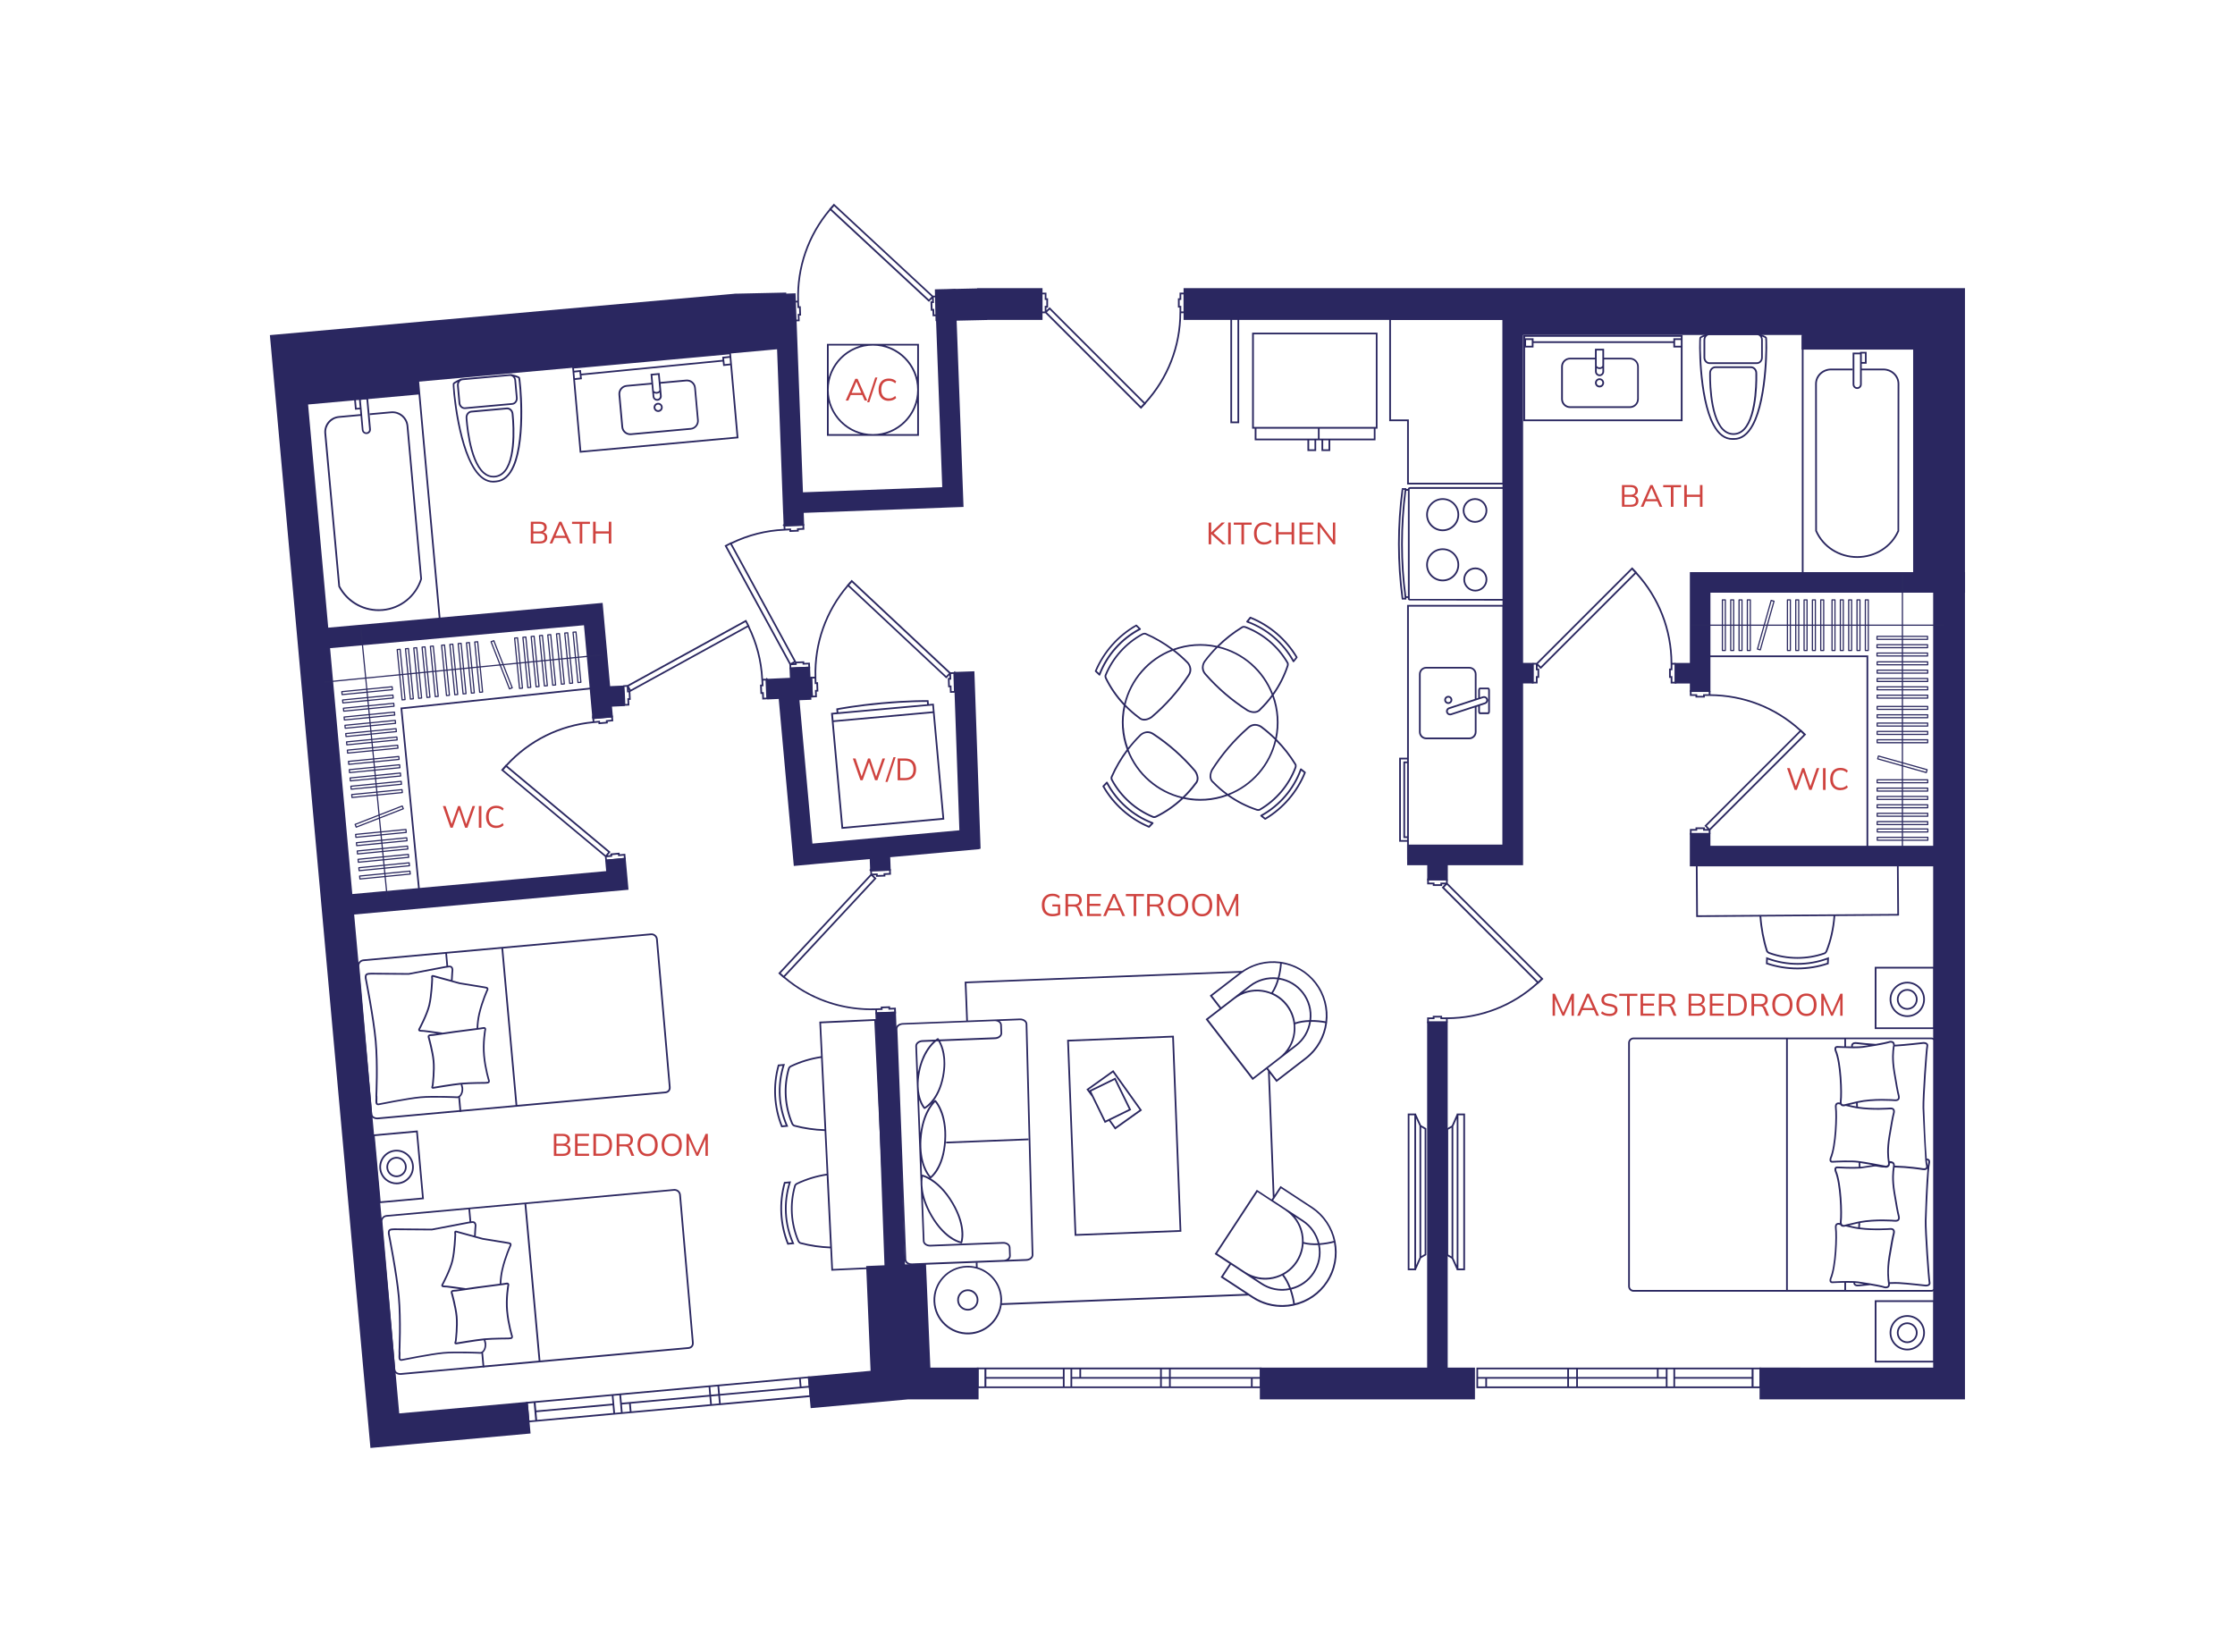 <?xml version="1.0" encoding="UTF-8"?>
<svg xmlns="http://www.w3.org/2000/svg" id="Layer_1" viewBox="0 0 651.97 481.89">
  <defs>
    <style>.cls-1{fill:#2c2a60;}.cls-1,.cls-2,.cls-3{stroke-width:0px;}.cls-2{fill:#2a2760;}.cls-3{fill:#cf433f;}.cls-4{fill:none;stroke:#2c2a60;stroke-linejoin:round;stroke-width:.35px;}</style>
  </defs>
  <path class="cls-3" d="M250.99,227.62l-2.21-6.35h.78l1.94,5.72h-.32l2.03-5.72h.59l1.93,5.72h-.29l1.99-5.72h.74l-2.23,6.35h-.67l-1.87-5.5h.19l-1.95,5.5h-.65Z"></path>
  <path class="cls-3" d="M258.91,228.11h-.63l2.36-7.23h.63l-2.36,7.23Z"></path>
  <path class="cls-3" d="M261.85,227.62v-6.35h2.11c.7,0,1.3.12,1.78.36.49.24.86.6,1.11,1.07.25.47.38,1.05.38,1.73s-.13,1.25-.38,1.73c-.25.47-.62.83-1.11,1.08-.49.25-1.08.37-1.78.37h-2.11ZM262.6,226.98h1.3c.86,0,1.51-.21,1.93-.63s.63-1.06.63-1.9-.21-1.49-.63-1.91-1.06-.63-1.93-.63h-1.3v5.08Z"></path>
  <path class="cls-3" d="M246.7,116.85l2.8-6.35h.65l2.84,6.35h-.77l-.79-1.81.33.19h-3.88l.36-.19-.77,1.81h-.76ZM249.82,111.36l-1.46,3.42-.22-.16h3.35l-.16.16-1.49-3.42h-.02Z"></path>
  <path class="cls-3" d="M253.58,117.35h-.63l2.36-7.23h.63l-2.36,7.23Z"></path>
  <path class="cls-3" d="M259.29,116.94c-.64,0-1.18-.13-1.62-.4-.44-.26-.78-.64-1.02-1.12-.24-.49-.36-1.06-.36-1.74s.12-1.25.36-1.73c.24-.48.58-.86,1.02-1.12.44-.26.98-.4,1.62-.4.45,0,.85.07,1.21.21.35.14.66.34.93.6l-.28.59c-.29-.25-.57-.44-.86-.55-.28-.12-.61-.18-.99-.18-.73,0-1.28.23-1.66.67-.38.45-.57,1.08-.57,1.9s.19,1.45.57,1.9.93.68,1.66.68c.38,0,.71-.06.99-.18s.57-.3.86-.56l.28.6c-.26.26-.57.46-.93.6-.35.14-.76.21-1.21.21Z"></path>
  <path class="cls-3" d="M352.57,158.79v-6.35h.75v2.88h.02l3.04-2.88h.95l-3.5,3.28v-.38s3.75,3.45,3.75,3.45h-.98l-3.27-2.99h-.02v2.99h-.75Z"></path>
  <path class="cls-3" d="M358.27,158.79v-6.35h.75v6.35h-.75Z"></path>
  <path class="cls-3" d="M362.14,158.79v-5.71h-2.24v-.63h5.22v.63h-2.23v5.71h-.75Z"></path>
  <path class="cls-3" d="M368.8,158.87c-.64,0-1.18-.13-1.62-.4-.44-.26-.78-.64-1.02-1.12-.24-.49-.36-1.06-.36-1.74s.12-1.25.36-1.73c.24-.48.58-.86,1.02-1.12.44-.26.98-.4,1.62-.4.45,0,.85.07,1.21.21.35.14.66.34.93.6l-.28.59c-.29-.25-.57-.44-.86-.55-.28-.12-.61-.18-.99-.18-.73,0-1.28.23-1.66.67-.38.45-.57,1.08-.57,1.9s.19,1.45.57,1.9.93.68,1.66.68c.38,0,.71-.06.99-.18s.57-.3.86-.56l.28.6c-.26.26-.57.46-.93.6-.35.14-.76.21-1.21.21Z"></path>
  <path class="cls-3" d="M372.2,158.79v-6.35h.75v2.81h3.83v-2.81h.74v6.35h-.74v-2.9h-3.83v2.9h-.75Z"></path>
  <path class="cls-3" d="M379.09,158.79v-6.35h4.05v.61h-3.32v2.21h3.12v.62h-3.12v2.29h3.32v.62h-4.05Z"></path>
  <path class="cls-3" d="M384.38,158.79v-6.35h.58l4.07,5.4h-.21v-5.4h.69v6.35h-.58l-4.07-5.4h.2v5.4h-.69Z"></path>
  <path class="cls-2" d="M335.17,241.46s-.07,0-.1-.02c-5.64-2.38-10.42-6.61-13.44-11.93-.05-.1-.04-.22.04-.3l1.04-1.09c.06-.06.13-.09.22-.08.08.01.15.06.19.13,2.83,5.38,7.51,9.54,13.2,11.71.08.03.14.1.16.18.02.08,0,.17-.06.23l-1.04,1.09c-.05.05-.11.08-.18.08ZM322.16,229.42c2.95,5.09,7.54,9.17,12.95,11.49l.67-.69c-5.53-2.2-10.11-6.27-12.95-11.5l-.67.71Z"></path>
  <path class="cls-2" d="M377.34,193.2s-.01,0-.02,0c-.08,0-.16-.06-.2-.13-2.92-5.33-7.68-9.41-13.4-11.48-.08-.03-.13-.09-.16-.17-.02-.08,0-.16.04-.22l.94-1.18c.07-.09.19-.12.29-.08,5.68,2.28,10.53,6.43,13.65,11.69.05.09.05.2-.02.28l-.94,1.18c-.05.06-.12.09-.2.09ZM364.22,181.25c5.57,2.1,10.22,6.08,13.16,11.26l.6-.75c-3.04-5.05-7.69-9.04-13.14-11.27l-.61.76Z"></path>
  <path class="cls-2" d="M320.72,197.08c-.06,0-.13-.02-.17-.07l-1.09-1.04c-.08-.07-.1-.18-.06-.28,2.38-5.64,6.61-10.41,11.93-13.44.1-.05.22-.04.3.04l1.09,1.04c.06.06.09.14.08.22-.01.08-.06.15-.13.19-5.38,2.83-9.54,7.52-11.71,13.2-.03.08-.1.14-.18.15-.02,0-.04,0-.05,0ZM319.93,195.72l.69.66c2.2-5.53,6.27-10.1,11.5-12.95l-.71-.67c-5.1,2.95-9.17,7.54-11.49,12.95Z"></path>
  <path class="cls-2" d="M369.07,239.14c-.05,0-.11-.02-.16-.05l-1.18-.94c-.07-.05-.1-.13-.09-.22,0-.08.06-.16.13-.2,5.33-2.92,9.41-7.68,11.48-13.4.03-.08.09-.13.17-.16.08-.02.16,0,.22.05l1.18.94c.09.07.12.19.08.29-2.28,5.68-6.43,10.53-11.69,13.65-.04.02-.08.04-.13.04ZM368.34,237.99l.75.6c5.05-3.04,9.04-7.69,11.27-13.14l-.76-.61c-2.1,5.57-6.08,10.22-11.26,13.16Z"></path>
  <path class="cls-3" d="M473.14,147.85v-6.35h2.54c.67,0,1.19.14,1.56.43s.55.7.55,1.22c0,.4-.12.73-.36.99-.24.26-.57.44-.99.52v-.13c.47.05.84.21,1.1.48.27.27.4.63.4,1.08,0,.56-.19,1-.56,1.3-.38.3-.9.45-1.59.45h-2.66ZM473.87,144.34h1.7c.49,0,.86-.1,1.11-.29s.37-.47.37-.83-.12-.65-.37-.84c-.25-.19-.62-.28-1.11-.28h-1.7v2.24ZM473.87,147.25h1.85c.46,0,.82-.09,1.08-.27.27-.18.4-.47.4-.89s-.13-.72-.4-.9c-.27-.18-.63-.27-1.08-.27h-1.85v2.31Z"></path>
  <path class="cls-3" d="M478.63,147.85l2.8-6.35h.65l2.84,6.35h-.77l-.79-1.81.33.19h-3.88l.36-.19-.77,1.81h-.76ZM481.74,142.36l-1.46,3.42-.22-.16h3.35l-.16.16-1.49-3.42h-.02Z"></path>
  <path class="cls-3" d="M487.41,147.85v-5.71h-2.24v-.63h5.22v.63h-2.23v5.71h-.75Z"></path>
  <path class="cls-3" d="M491.31,147.85v-6.35h.75v2.81h3.83v-2.81h.74v6.35h-.74v-2.9h-3.83v2.9h-.75Z"></path>
  <path class="cls-3" d="M154.84,158.55v-6.35h2.54c.67,0,1.19.14,1.56.43s.55.7.55,1.22c0,.4-.12.73-.36.99-.24.26-.57.44-.99.52v-.13c.47.05.84.21,1.1.48.27.27.4.63.4,1.08,0,.56-.19,1-.56,1.3-.38.3-.9.45-1.59.45h-2.66ZM155.57,155.04h1.7c.49,0,.86-.1,1.11-.29s.37-.47.37-.83-.12-.65-.37-.84c-.25-.19-.62-.28-1.11-.28h-1.7v2.24ZM155.57,157.95h1.85c.46,0,.82-.09,1.08-.27.27-.18.4-.47.4-.89s-.13-.72-.4-.9c-.27-.18-.63-.27-1.08-.27h-1.85v2.31Z"></path>
  <path class="cls-3" d="M160.33,158.55l2.8-6.35h.65l2.84,6.35h-.77l-.79-1.81.33.19h-3.88l.36-.19-.77,1.81h-.76ZM163.44,153.06l-1.46,3.42-.22-.16h3.35l-.16.16-1.49-3.42h-.02Z"></path>
  <path class="cls-3" d="M169.11,158.55v-5.71h-2.24v-.63h5.22v.63h-2.23v5.71h-.75Z"></path>
  <path class="cls-3" d="M173.01,158.55v-6.35h.75v2.81h3.83v-2.81h.74v6.35h-.74v-2.9h-3.83v2.9h-.75Z"></path>
  <path class="cls-3" d="M523.51,230.44l-2.21-6.35h.78l1.94,5.72h-.32l2.03-5.72h.59l1.93,5.72h-.29l1.99-5.72h.74l-2.23,6.35h-.67l-1.87-5.5h.19l-1.95,5.5h-.65Z"></path>
  <path class="cls-3" d="M531.79,230.44v-6.35h.75v6.35h-.75Z"></path>
  <path class="cls-3" d="M536.89,230.52c-.64,0-1.18-.13-1.62-.4-.44-.26-.78-.64-1.02-1.12-.24-.49-.36-1.06-.36-1.74s.12-1.25.36-1.73c.24-.48.58-.86,1.02-1.12.44-.26.98-.4,1.62-.4.45,0,.85.07,1.21.21.35.14.66.34.93.6l-.28.59c-.29-.25-.57-.44-.86-.55-.28-.12-.61-.18-.99-.18-.73,0-1.28.23-1.66.67-.38.45-.57,1.08-.57,1.9s.19,1.45.57,1.9.93.68,1.66.68c.38,0,.71-.06.99-.18s.57-.3.86-.56l.28.6c-.26.26-.57.46-.93.6-.35.14-.76.21-1.21.21Z"></path>
  <path class="cls-3" d="M131.4,241.48l-2.21-6.34h.78l1.94,5.71h-.32l2.03-5.71h.59l1.93,5.71h-.29l1.99-5.71h.74l-2.23,6.34h-.67l-1.87-5.5h.19l-1.95,5.5h-.65Z"></path>
  <path class="cls-3" d="M139.68,241.48v-6.34h.75v6.34h-.75Z"></path>
  <path class="cls-3" d="M144.78,241.56c-.64,0-1.18-.13-1.62-.4-.44-.26-.78-.64-1.02-1.12-.24-.49-.36-1.07-.36-1.74s.12-1.25.36-1.73c.24-.48.58-.86,1.02-1.12.44-.26.98-.4,1.62-.4.45,0,.85.07,1.21.21.35.14.66.34.93.6l-.28.59c-.29-.25-.57-.44-.86-.55s-.61-.18-.99-.18c-.73,0-1.28.23-1.66.67-.38.45-.57,1.08-.57,1.9s.19,1.45.57,1.9.93.68,1.66.68c.38,0,.71-.06.99-.18s.57-.3.86-.56l.28.6c-.26.26-.57.46-.93.6-.35.14-.76.21-1.21.21Z"></path>
  <path class="cls-3" d="M452.91,296.32v-6.42h.66l2.58,5.81h-.26l2.58-5.81h.66v6.42h-.69v-5.44h.27l-2.43,5.44h-.5l-2.44-5.44h.27v5.44h-.68Z"></path>
  <path class="cls-3" d="M460.08,296.32l2.83-6.42h.66l2.88,6.42h-.78l-.8-1.83.34.19h-3.92l.36-.19-.78,1.83h-.77ZM463.22,290.77l-1.47,3.46-.22-.16h3.38l-.16.16-1.51-3.46h-.02Z"></path>
  <path class="cls-3" d="M469.49,296.4c-.52,0-.98-.07-1.38-.2-.41-.13-.76-.32-1.06-.57l.27-.6c.21.16.43.29.64.4.22.11.45.19.7.24.25.05.53.08.84.08.54,0,.94-.1,1.2-.3s.39-.47.39-.8c0-.29-.09-.5-.27-.66-.18-.15-.5-.27-.96-.36l-.96-.19c-.59-.12-1.03-.32-1.32-.59-.29-.27-.43-.64-.43-1.11,0-.38.1-.72.3-1s.47-.51.83-.66c.36-.16.77-.24,1.25-.24s.87.07,1.25.2c.38.14.7.34.96.6l-.26.58c-.29-.25-.58-.44-.9-.55s-.67-.17-1.06-.17c-.5,0-.89.11-1.18.32-.29.21-.43.51-.43.88,0,.3.09.53.27.7.18.17.48.29.9.38l.96.19c.62.13,1.07.32,1.36.57.29.25.44.61.44,1.07,0,.35-.1.66-.29.94-.19.27-.46.49-.81.64s-.77.23-1.26.23Z"></path>
  <path class="cls-3" d="M474.63,296.32v-5.78h-2.27v-.64h5.28v.64h-2.26v5.78h-.76Z"></path>
  <path class="cls-3" d="M478.57,296.32v-6.42h4.09v.62h-3.36v2.23h3.16v.63h-3.16v2.31h3.36v.63h-4.09Z"></path>
  <path class="cls-3" d="M483.92,296.32v-6.42h2.62c.67,0,1.19.16,1.56.48s.56.76.56,1.33c0,.38-.08.7-.25.96-.17.26-.4.47-.7.61-.3.14-.65.21-1.05.21l.16-.12h.18c.25,0,.47.06.67.18.2.12.35.33.47.61l.91,2.16h-.83l-.87-2.12c-.1-.27-.26-.45-.46-.53s-.46-.12-.77-.12h-1.44v2.78h-.75ZM484.67,292.95h1.76c.49,0,.85-.1,1.11-.31.25-.21.38-.51.38-.91s-.13-.7-.38-.9-.62-.31-1.11-.31h-1.76v2.43Z"></path>
  <path class="cls-3" d="M492.59,296.32v-6.42h2.57c.68,0,1.2.15,1.57.44s.55.7.55,1.24c0,.4-.12.73-.36,1-.24.27-.57.44-1,.53v-.13c.47.05.84.22,1.11.49.27.27.41.63.41,1.09,0,.57-.19,1.01-.57,1.31-.38.3-.92.46-1.61.46h-2.68ZM493.33,292.77h1.72c.5,0,.87-.1,1.12-.29s.37-.47.37-.84-.12-.66-.37-.85-.62-.29-1.12-.29h-1.72v2.27ZM493.33,295.71h1.87c.46,0,.83-.09,1.1-.27.27-.18.41-.48.41-.9s-.13-.73-.41-.91c-.27-.18-.64-.27-1.1-.27h-1.87v2.34Z"></path>
  <path class="cls-3" d="M498.78,296.32v-6.42h4.09v.62h-3.36v2.23h3.16v.63h-3.16v2.31h3.36v.63h-4.09Z"></path>
  <path class="cls-3" d="M504.13,296.32v-6.42h2.13c.71,0,1.31.12,1.8.37.49.25.86.61,1.12,1.08s.38,1.06.38,1.75-.13,1.27-.38,1.75-.63.84-1.12,1.09c-.49.25-1.09.37-1.8.37h-2.13ZM504.88,295.68h1.32c.87,0,1.52-.21,1.95-.64s.64-1.07.64-1.92-.21-1.5-.64-1.93-1.07-.64-1.95-.64h-1.32v5.13Z"></path>
  <path class="cls-3" d="M510.93,296.32v-6.42h2.62c.67,0,1.19.16,1.56.48s.56.76.56,1.33c0,.38-.08.7-.25.96-.17.26-.4.47-.7.61-.3.14-.65.21-1.05.21l.16-.12h.18c.25,0,.47.06.67.18.2.12.35.33.47.61l.91,2.16h-.83l-.87-2.12c-.1-.27-.26-.45-.46-.53s-.46-.12-.77-.12h-1.44v2.78h-.75ZM511.68,292.95h1.76c.49,0,.85-.1,1.11-.31.25-.21.38-.51.38-.91s-.13-.7-.38-.9-.62-.31-1.11-.31h-1.76v2.43Z"></path>
  <path class="cls-3" d="M516.99,293.11c0-.68.12-1.26.35-1.75.23-.49.57-.87,1.01-1.13.44-.27.97-.4,1.59-.4s1.12.13,1.57.4c.44.27.78.64,1.02,1.13s.36,1.07.36,1.74-.12,1.27-.36,1.76c-.24.49-.58.87-1.02,1.14-.44.27-.96.41-1.56.41s-1.15-.13-1.58-.41c-.44-.27-.77-.65-1.01-1.14s-.35-1.07-.35-1.75ZM517.78,293.11c0,.83.18,1.47.55,1.93.36.46.9.7,1.61.7s1.21-.23,1.59-.7.57-1.11.57-1.93-.19-1.48-.56-1.93c-.38-.46-.91-.69-1.59-.69s-1.25.23-1.61.69c-.36.46-.55,1.1-.55,1.93Z"></path>
  <path class="cls-3" d="M524.01,293.11c0-.68.12-1.26.35-1.75.23-.49.57-.87,1.01-1.13.44-.27.97-.4,1.59-.4s1.12.13,1.57.4c.44.27.78.64,1.02,1.13s.36,1.07.36,1.74-.12,1.27-.36,1.76c-.24.49-.58.87-1.02,1.14-.44.27-.96.41-1.56.41s-1.15-.13-1.58-.41c-.44-.27-.77-.65-1.01-1.14s-.35-1.07-.35-1.75ZM524.8,293.11c0,.83.18,1.47.55,1.93.36.46.9.7,1.61.7s1.21-.23,1.59-.7.57-1.11.57-1.93-.19-1.48-.56-1.93c-.38-.46-.91-.69-1.59-.69s-1.25.23-1.61.69c-.36.46-.55,1.1-.55,1.93Z"></path>
  <path class="cls-3" d="M531.28,296.32v-6.42h.66l2.58,5.81h-.26l2.58-5.81h.66v6.42h-.69v-5.44h.27l-2.43,5.44h-.5l-2.44-5.44h.27v5.44h-.68Z"></path>
  <path class="cls-3" d="M161.57,337.2v-6.42h2.57c.68,0,1.2.15,1.57.44s.55.7.55,1.24c0,.4-.12.73-.36,1-.24.27-.57.44-1,.53v-.13c.47.05.84.22,1.11.49.27.27.41.63.41,1.09,0,.57-.19,1.01-.57,1.31-.38.3-.92.46-1.61.46h-2.68ZM162.3,333.66h1.72c.5,0,.87-.1,1.12-.29s.37-.47.37-.84-.12-.66-.37-.85-.62-.29-1.12-.29h-1.72v2.27ZM162.3,336.59h1.87c.46,0,.83-.09,1.1-.27.27-.18.41-.48.41-.9s-.13-.73-.41-.91c-.27-.18-.64-.27-1.1-.27h-1.87v2.34Z"></path>
  <path class="cls-3" d="M167.75,337.2v-6.42h4.09v.62h-3.36v2.23h3.16v.63h-3.16v2.31h3.36v.63h-4.09Z"></path>
  <path class="cls-3" d="M173.1,337.2v-6.42h2.13c.71,0,1.31.12,1.8.37.49.25.86.61,1.12,1.08s.38,1.06.38,1.75-.13,1.27-.38,1.75-.63.84-1.12,1.09c-.49.25-1.09.37-1.8.37h-2.13ZM173.86,336.56h1.32c.87,0,1.52-.21,1.95-.64s.64-1.07.64-1.92-.21-1.5-.64-1.93-1.07-.64-1.95-.64h-1.32v5.13Z"></path>
  <path class="cls-3" d="M179.9,337.2v-6.42h2.62c.67,0,1.19.16,1.56.48s.56.76.56,1.33c0,.38-.08.7-.25.96-.17.26-.4.47-.7.61-.3.14-.65.21-1.05.21l.16-.12h.18c.25,0,.47.06.67.18.2.12.35.33.47.61l.91,2.16h-.83l-.87-2.12c-.1-.27-.26-.45-.46-.53s-.46-.12-.77-.12h-1.44v2.78h-.75ZM180.66,333.84h1.76c.49,0,.85-.1,1.11-.31.25-.21.38-.51.38-.91s-.13-.7-.38-.9-.62-.31-1.11-.31h-1.76v2.43Z"></path>
  <path class="cls-3" d="M185.96,333.99c0-.68.12-1.26.35-1.75.23-.49.57-.87,1.01-1.13.44-.27.97-.4,1.59-.4s1.12.13,1.57.4c.44.27.78.64,1.02,1.13s.36,1.07.36,1.74-.12,1.27-.36,1.76c-.24.49-.58.87-1.02,1.14-.44.27-.96.41-1.56.41s-1.15-.13-1.58-.41c-.44-.27-.77-.65-1.01-1.14s-.35-1.07-.35-1.75ZM186.75,333.99c0,.83.18,1.47.55,1.93.36.46.9.7,1.61.7s1.21-.23,1.59-.7.57-1.11.57-1.93-.19-1.48-.56-1.93c-.38-.46-.91-.69-1.59-.69s-1.25.23-1.61.69c-.36.46-.55,1.1-.55,1.93Z"></path>
  <path class="cls-3" d="M192.99,333.99c0-.68.12-1.26.35-1.75.23-.49.57-.87,1.01-1.13.44-.27.97-.4,1.59-.4s1.12.13,1.57.4c.44.27.78.64,1.02,1.13s.36,1.07.36,1.74-.12,1.27-.36,1.76c-.24.49-.58.87-1.02,1.14-.44.27-.96.41-1.56.41s-1.15-.13-1.58-.41c-.44-.27-.77-.65-1.01-1.14s-.35-1.07-.35-1.75ZM193.78,333.99c0,.83.18,1.47.55,1.93.36.46.9.7,1.61.7s1.21-.23,1.59-.7.57-1.11.57-1.93-.19-1.48-.56-1.93c-.38-.46-.91-.69-1.59-.69s-1.25.23-1.61.69c-.36.46-.55,1.1-.55,1.93Z"></path>
  <path class="cls-3" d="M200.26,337.2v-6.42h.66l2.58,5.81h-.26l2.58-5.81h.66v6.42h-.69v-5.44h.27l-2.43,5.44h-.5l-2.44-5.44h.27v5.44h-.68Z"></path>
  <path class="cls-3" d="M307.1,267.31c-.7,0-1.29-.13-1.77-.39-.47-.26-.83-.64-1.06-1.13-.24-.49-.35-1.08-.35-1.77s.12-1.26.37-1.76c.25-.49.61-.87,1.07-1.14.47-.27,1.03-.4,1.69-.4.47,0,.87.07,1.21.2.34.14.65.34.92.61l-.28.59c-.2-.18-.39-.32-.58-.42-.19-.1-.38-.18-.58-.23-.2-.05-.43-.08-.7-.08-.76,0-1.34.23-1.74.69s-.61,1.11-.61,1.94.2,1.49.59,1.94c.39.45,1,.67,1.83.67.3,0,.59-.03.87-.09.28-.06.54-.14.8-.25l-.16.41v-2.26h-1.64v-.59h2.28v2.98c-.26.14-.59.25-.99.34s-.79.13-1.19.13Z"></path>
  <path class="cls-3" d="M310.81,267.23v-6.42h2.62c.67,0,1.19.16,1.56.48s.56.76.56,1.33c0,.38-.08.7-.25.96-.17.26-.4.47-.7.61-.3.14-.65.21-1.05.21l.16-.12h.18c.25,0,.47.06.67.18.2.12.35.33.47.61l.91,2.16h-.83l-.87-2.12c-.1-.27-.26-.45-.46-.53s-.46-.12-.77-.12h-1.44v2.78h-.75ZM311.56,263.86h1.76c.49,0,.85-.1,1.11-.31.25-.21.38-.51.38-.91s-.13-.7-.38-.9-.62-.31-1.11-.31h-1.76v2.43Z"></path>
  <path class="cls-3" d="M317.1,267.23v-6.42h4.09v.62h-3.36v2.23h3.16v.63h-3.16v2.31h3.36v.63h-4.09Z"></path>
  <path class="cls-3" d="M321.82,267.23l2.83-6.42h.66l2.88,6.42h-.78l-.8-1.83.34.19h-3.92l.36-.19-.78,1.83h-.77ZM324.96,261.68l-1.47,3.46-.22-.16h3.38l-.16.16-1.51-3.46h-.02Z"></path>
  <path class="cls-3" d="M330.7,267.23v-5.78h-2.27v-.64h5.28v.64h-2.26v5.78h-.76Z"></path>
  <path class="cls-3" d="M334.64,267.23v-6.42h2.62c.67,0,1.19.16,1.56.48s.56.76.56,1.33c0,.38-.08.7-.25.96-.17.26-.4.47-.7.61-.3.14-.65.21-1.05.21l.16-.12h.18c.25,0,.47.06.67.18.2.12.35.33.47.61l.91,2.16h-.83l-.87-2.12c-.1-.27-.26-.45-.46-.53s-.46-.12-.77-.12h-1.44v2.78h-.75ZM335.39,263.86h1.76c.49,0,.85-.1,1.11-.31.25-.21.38-.51.38-.91s-.13-.7-.38-.9-.62-.31-1.11-.31h-1.76v2.43Z"></path>
  <path class="cls-3" d="M340.7,264.02c0-.68.12-1.26.35-1.75.23-.49.57-.87,1.01-1.13.44-.27.97-.4,1.59-.4s1.12.13,1.57.4c.44.27.78.64,1.02,1.13s.36,1.07.36,1.74-.12,1.27-.36,1.76c-.24.49-.58.87-1.02,1.14-.44.27-.96.41-1.56.41s-1.15-.13-1.58-.41c-.44-.27-.77-.65-1.01-1.14s-.35-1.07-.35-1.75ZM341.49,264.02c0,.83.18,1.47.55,1.93.36.46.9.7,1.61.7s1.21-.23,1.59-.7.57-1.11.57-1.93-.19-1.48-.56-1.93c-.38-.46-.91-.69-1.59-.69s-1.25.23-1.61.69c-.36.46-.55,1.1-.55,1.93Z"></path>
  <path class="cls-3" d="M347.72,264.02c0-.68.12-1.26.35-1.75.23-.49.57-.87,1.01-1.13.44-.27.97-.4,1.59-.4s1.12.13,1.57.4c.44.27.78.64,1.02,1.13s.36,1.07.36,1.74-.12,1.27-.36,1.76c-.24.49-.58.87-1.02,1.14-.44.27-.96.41-1.56.41s-1.15-.13-1.58-.41c-.44-.27-.77-.65-1.01-1.14s-.35-1.07-.35-1.75ZM348.51,264.02c0,.83.18,1.47.55,1.93.36.46.9.7,1.61.7s1.21-.23,1.59-.7.57-1.11.57-1.93-.19-1.48-.56-1.93c-.38-.46-.91-.69-1.59-.69s-1.25.23-1.61.69c-.36.46-.55,1.1-.55,1.93Z"></path>
  <path class="cls-3" d="M354.99,267.23v-6.42h.66l2.58,5.81h-.26l2.58-5.81h.66v6.42h-.69v-5.44h.27l-2.43,5.44h-.5l-2.44-5.44h.27v5.44h-.68Z"></path>
  <polygon class="cls-2" points="79.56 107 107.59 417.2 107.61 417.45 107.61 417.45 108.06 422.41 154.77 418.19 153.93 408.95 116.46 412.33 103.31 266.79 177.37 260.1 177.37 260.1 181.34 259.74 183.34 259.56 183.06 256.42 182.5 250.25 176.53 250.79 176.83 254.13 102.77 260.82 96.29 189.09 170.35 182.4 172.83 209.81 178.8 209.27 178.52 206.15 182.25 205.98 181.98 199.99 177.98 200.17 175.79 175.88 171.59 176.26 171.59 176.26 95.75 183.11 89.87 118 122.35 115.06 122.02 111.35 226.68 101.89 228.23 143.84 228.23 143.84 228.45 149.84 228.46 149.84 228.59 153.32 228.59 153.57 234.59 153.35 234.45 149.62 275.08 148.11 275.08 148.11 276.83 148.04 281.06 147.89 281.06 147.89 281.07 147.89 279.06 93.55 288.05 93.35 288.05 93.33 304.11 93.33 304.11 84.06 285.01 84.06 285.01 84.14 278.71 84.28 278.71 84.24 276.18 84.33 272.71 84.41 272.91 93.68 273.06 93.68 274.86 142.11 234.23 143.62 232.08 85.81 232.07 85.56 229.36 85.66 229.35 85.35 214.73 85.67 214.72 85.65 214.5 85.67 214.21 85.68 214.21 85.7 78.98 97.74 78.73 97.77 78.73 97.78 78.73 97.78 79.13 102.17 79.56 107 79.56 107"></polygon>
  <polygon class="cls-2" points="416.31 297.99 416.31 398.97 367.51 398.97 367.51 408.24 430.26 408.24 430.26 398.97 422.31 398.97 422.31 297.99 416.31 297.99"></polygon>
  <polygon class="cls-2" points="223.87 204.05 227.16 203.9 231.56 252.62 237.53 252.08 237.53 252.07 253.71 250.61 253.84 254.21 259.83 253.99 259.69 250.07 285.71 247.72 285.7 247.62 286.05 247.61 284.24 195.83 278.24 196.04 279.86 242.22 236.99 246.1 233.21 204.28 236.69 204.14 236.66 203.46 237.14 203.44 236.86 197.44 236.42 197.46 236.3 194.48 230.3 194.73 230.43 197.74 223.6 198.05 223.87 204.05"></polygon>
  <polygon class="cls-2" points="573.22 172.9 573.22 166.9 573.2 166.9 573.2 84.06 573.19 84.06 563.92 84.06 345.26 84.06 345.26 93.33 438.3 93.33 438.3 246.4 410.47 246.4 410.48 252.4 416.34 252.4 416.34 256.83 422.34 256.83 422.34 252.4 444.3 252.4 444.3 252.38 444.3 246.4 444.3 199.38 447.35 199.38 447.35 193.38 444.3 193.38 444.3 97.72 525.54 97.72 525.54 101.98 558.08 101.98 558.08 166.9 492.95 166.9 492.95 166.9 492.95 166.9 492.95 193.4 488.53 193.4 488.53 199.4 492.95 199.4 492.95 201.86 498.95 201.86 498.95 172.9 563.92 172.9 563.92 246.74 498.94 246.74 498.94 243.02 492.94 243.02 492.94 252.74 492.95 252.74 498.94 252.74 563.92 252.74 563.92 398.97 513.28 398.96 513.28 408.24 573.2 408.24 573.2 398.97 573.2 398.97 573.2 172.9 573.22 172.9"></polygon>
  <polygon class="cls-2" points="236.48 410.8 264.86 408.24 285.46 408.24 285.46 398.97 271.87 398.97 271.4 398.97 271.37 398.34 270.11 368.6 264 368.86 261.35 295.35 261.34 295.1 255.35 295.32 258.01 369.12 252.67 369.34 253.96 399.91 235.65 401.57 236.48 410.8"></polygon>
  <path class="cls-2" d="M515.54,279.32l-.33-.12-.07,2.04.18.06c2.91.99,5.96,1.48,9.01,1.48s6.07-.49,8.96-1.47l.16-.05.08-2.05-.35.13c-5.69,2.14-11.96,2.14-17.64-.02ZM532.96,280.89c-5.59,1.85-11.72,1.85-17.31-.01l.03-.97c5.59,2.03,11.72,2.04,17.32.03l-.04.96Z"></path>
  <path class="cls-2" d="M494.94,250.97h-.25s.11,16.55.11,16.55l18.48-.13c.22,3.31.92,7.06,1.89,10.06.18.56.82.8.85.8,2.67.97,5.48,1.45,8.29,1.45s5.38-.44,7.95-1.33c.52-.17.76-.76.77-.78,1.24-3,2.08-6.77,2.33-10.35l18.35-.13h.25s-.12-16.55-.12-16.55l-58.91.41ZM532.57,277.4c-.04.11-.21.41-.46.5-5.14,1.78-10.79,1.74-15.91-.12-.12-.04-.46-.22-.54-.49-.95-2.96-1.65-6.65-1.87-9.91l21.07-.15c-.25,3.52-1.08,7.22-2.29,10.16ZM495.3,267.02l-.11-15.54,58.16-.4.11,15.54-58.16.4Z"></path>
  <path class="cls-2" d="M324.16,227.69c2.65,4.88,6.94,8.74,12.08,10.86.14.06.28.08.42.08.36,0,.66-.15.68-.16,2.87-1.4,5.51-3.25,7.83-5.44,1.6.35,3.25.56,4.92.56.53,0,1.06-.02,1.59-.05,2.22-.15,4.37-.62,6.4-1.38,2.59,1.85,5.46,3.32,8.48,4.31.02,0,.23.08.5.08.19,0,.4-.03.59-.15,4.8-2.8,8.53-7.2,10.49-12.4,0-.03.25-.67-.06-1.17-1.61-2.63-3.5-5.04-5.65-7.2.93-4.28.62-8.75-.89-12.85,1.86-2.59,3.32-5.46,4.32-8.49,0-.03.21-.62-.07-1.09-2.8-4.8-7.2-8.53-12.4-10.49-.03-.01-.67-.25-1.17.06-2.63,1.61-5.03,3.5-7.19,5.65-2.1-.46-4.27-.63-6.47-.48-2.2.15-4.33.62-6.35,1.36-2.43-1.83-5.07-3.38-7.89-4.61-.54-.24-1.14.09-1.17.1-4.88,2.65-8.74,6.94-10.86,12.08-.21.5.07,1.07.08,1.09,1.4,2.86,3.24,5.51,5.43,7.82-.47,2.11-.64,4.3-.49,6.52.15,2.2.62,4.33,1.36,6.35-1.83,2.43-3.38,5.07-4.62,7.89-.24.54.09,1.14.1,1.17ZM335.42,227.57c-2.8-2.44-4.9-5.47-6.19-8.85,1.09-1.43,2.29-2.79,3.58-4.07.04-.05.8-.81,1.92-.81.49,0,1.05.15,1.64.56,4.49,2.97,8.52,6.55,12,10.64.06.08,1.5,2,.17,3.39l-.02.02c-1.06,1.45-2.25,2.79-3.54,4.03-3.5-.82-6.78-2.49-9.56-4.92ZM377.66,223.09c.15.24.06.6.01.73-1.92,5.09-5.57,9.4-10.28,12.15-.22.13-.56.07-.68.03-2.88-.95-5.6-2.33-8.08-4.07,3.31-1.33,6.29-3.41,8.71-6.18,2.47-2.84,4.1-6.12,4.94-9.54,2.04,2.08,3.84,4.38,5.38,6.89ZM358.16,231.59c-1.45-1.05-2.81-2.23-4.05-3.51l-.02-.02c-1.5-1.2-.34-3.29-.29-3.37,2.89-4.54,6.4-8.63,10.45-12.18.66-.61,1.31-.8,1.88-.8.94,0,1.64.53,1.68.57,1.45,1.08,2.81,2.26,4.08,3.52-.8,3.46-2.42,6.77-4.91,9.63-2.43,2.79-5.45,4.88-8.8,6.17ZM362.48,183.19c.1-.06.22-.08.34-.08.16,0,.32.04.39.07,5.09,1.92,9.41,5.57,12.15,10.28.13.22.06.57.03.68-.95,2.88-2.34,5.62-4.08,8.1-1.3-3.26-3.35-6.27-6.17-8.72-2.78-2.43-6.04-4.1-9.53-4.96,2.08-2.03,4.37-3.83,6.87-5.36ZM364.81,193.88c2.84,2.48,4.89,5.52,6.16,8.82-1.05,1.44-2.22,2.79-3.5,4.03l-.02.02c-1.2,1.5-3.29.34-3.37.29-4.54-2.89-8.63-6.4-12.19-10.45-1.61-1.75-.29-3.49-.23-3.56,1.08-1.45,2.26-2.81,3.52-4.08,3.53.82,6.82,2.47,9.63,4.91ZM322.82,197.72c-.05-.11-.17-.44-.06-.68,2.07-5.03,5.85-9.23,10.63-11.83,0,0,.24-.13.49-.13.08,0,.16.01.23.05,2.69,1.18,5.21,2.64,7.54,4.37-3.34,1.33-6.34,3.42-8.76,6.21-2.41,2.77-4.07,6.01-4.94,9.47-2.06-2.22-3.8-4.73-5.13-7.46ZM342.12,189.84c1.43,1.09,2.79,2.29,4.07,3.58.07.06,1.61,1.6.25,3.56-2.96,4.48-6.54,8.52-10.64,12-.08.06-2,1.5-3.39.17l-.03-.02c-1.45-1.06-2.79-2.25-4.03-3.54.82-3.5,2.48-6.78,4.92-9.56,2.44-2.8,5.47-4.9,8.85-6.19ZM327.82,212.25c-.14-2.06.02-4.09.42-6.06,1.19,1.21,2.47,2.33,3.84,3.34.54.5,1.13.68,1.7.68,1.23,0,2.32-.82,2.34-.84,4.14-3.51,7.75-7.59,10.74-12.1,1.61-2.31-.3-4.19-.31-4.2-1.21-1.23-2.5-2.36-3.85-3.41,1.88-.66,3.86-1.09,5.9-1.23.52-.04,1.04-.05,1.56-.05,1.51,0,3,.17,4.46.46-1.19,1.22-2.32,2.52-3.35,3.9-.02.02-1.65,2.14.26,4.2,3.58,4.07,7.71,7.62,12.3,10.54.02,0,.95.53,2.01.53.68,0,1.42-.22,2-.93,1.22-1.18,2.33-2.46,3.34-3.82,1.35,3.83,1.64,7.97.83,11.95-1.22-1.19-2.51-2.31-3.89-3.34-.02-.02-2.14-1.64-4.2.26-4.08,3.58-7.62,7.71-10.54,12.3-.01.03-1.42,2.54.4,4.01,1.18,1.22,2.47,2.34,3.83,3.35-1.9.67-3.89,1.1-5.95,1.24-2.06.14-4.09-.02-6.06-.42,1.21-1.19,2.34-2.47,3.34-3.84,1.6-1.7-.13-4-.16-4.04-3.51-4.13-7.58-7.75-12.1-10.74-2.31-1.61-4.19.3-4.2.31-1.23,1.21-2.36,2.5-3.41,3.85-.66-1.88-1.09-3.86-1.23-5.9ZM324.52,226.72c1.18-2.69,2.65-5.2,4.37-7.54,1.33,3.34,3.42,6.34,6.21,8.76,2.77,2.41,6,4.07,9.47,4.94-2.22,2.06-4.73,3.8-7.46,5.13-.11.05-.44.17-.68.06-5.03-2.07-9.23-5.85-11.83-10.63,0,0-.22-.41-.08-.72Z"></path>
  <path class="cls-2" d="M304.93,91.37l27.73,27.73.18.18,1.48-1.54-.04-.04c6.58-7.23,10.21-16.5,10.28-26.33h.94v-.25h.25c0-.1,0-5.5,0-5.5v-.25h-1.67v1.64h-.47v2.72h.47v1.35h-.01c0,9.81-3.59,19.06-10.15,26.27l-27.56-27.56-.17-.17-.93.9v-.78h.47v-2.72h-.47v-1.64h-1.67v.25c0,1.86,0,5.4,0,5.49h.25v.26h1.09ZM344.12,87.5h.47v-1.64h.67v4.39c0,.26,0,.46,0,.61h-.67v-1.64h-.47v-1.72ZM306.19,90.31l27.4,27.4c-.26.28-.52.55-.78.82l-27.43-27.43.82-.79ZM304.09,85.87h.67v1.64h.47v1.72h-.47v1.64h-.67c0-.15,0-.35,0-.61v-4.39Z"></path>
  <path class="cls-2" d="M241.84,60.99l.04.04c-6.31,7.47-9.6,16.87-9.3,26.7-.39.02-.66.03-.84.04-.03,0-.06,0-.09,0v.02c-.25.04-.25.1-.25.23v.25h0c.04,1.06.19,5.25.19,5.25v.25s1.68-.06,1.68-.06l-.06-1.64.47-.02-.1-2.72-.47.02-.05-1.35h.01c-.36-9.8,2.88-19.18,9.16-26.63l28.74,26.69.9-.93.03.78-.47.02.1,2.72.47-.02.06,1.64,1.67-.06v-.25s-.18-4.63-.21-5.39l.36-.37h-.37s0-.33,0-.33l-.35.36-.98.04-28.93-26.86-1.42,1.59ZM233.17,91.57l-.47.02.06,1.64-.67.02-.09-2.5c-.05-1.35-.08-2.09-.12-2.5l.69-.03.06,1.64.47-.02.06,1.72ZM273.23,91.72l-.67.02-.06-1.64-.47.02-.06-1.72.47-.02-.06-1.64c.3-.01.52-.02.69-.03,0,.54.05,1.84.17,5ZM270.97,87.36l-28.39-26.36c.25-.29.5-.57.75-.85l28.43,26.39-.79.82Z"></path>
  <path class="cls-2" d="M489.02,199.39v-.25s0-5.4,0-5.5h-.25v-.25h-.94c-.07-9.83-3.7-19.1-10.28-26.33l.04-.04-1.48-1.54-27.91,27.91h-1.09v.25h-.25c0,.1,0,3.64,0,5.5v.25h1.67v-1.64h.47v-2.72h-.47v-.78l.93.9,27.73-27.73c6.56,7.21,10.15,16.46,10.15,26.27h.01v1.35h-.47v2.72h.47v1.64h1.67ZM448.5,197.25h-.47v1.64h-.67v-4.39c0-.26,0-.46,0-.61h.67v1.64h.47v1.72ZM449.46,194.44l-.82-.79,27.43-27.43c.27.27.53.55.78.82l-27.39,27.4ZM487.85,193.89h.67c0,.15,0,.35,0,.61v4.39h-.67v-1.64h-.47v-1.72h.47v-1.64Z"></path>
  <path class="cls-2" d="M493.2,201.35h-.25v1.67h1.64v.47h2.72v-.47h1.35c9.81.01,19.06,3.6,26.27,10.16l-27.73,27.73.9.93h-.78v-.47h-2.72v.47h-1.64v1.67h.25s5.4,0,5.5,0v-.25h.25v-1.08l27.73-27.73.18-.18-1.54-1.48-.04.04c-7.23-6.59-16.5-10.21-26.33-10.29v-.94h-.25v-.25c-.1,0-5.5,0-5.5,0ZM525.29,213.53c.28.26.55.52.82.78l-27.43,27.43-.79-.82,27.39-27.4ZM498.45,243.02c-.15,0-.35,0-.61,0h-4.39v-.67h1.64v-.47h1.72v.47h1.64v.67ZM498.45,201.85v.67h-1.64v.47h-1.72v-.47h-1.64v-.67h4.39c.26,0,.46,0,.61,0Z"></path>
  <path class="cls-2" d="M448.69,287.05l1.54-1.48-27.91-27.91v-1.09h-.25v-.25h-5.75v1.67h1.64v.47h2.72v-.47h.78l-.9.93,27.73,27.73c-7.2,6.56-16.46,10.15-26.27,10.15h0s-1.35.01-1.35.01v-.47h-2.72v.47h-1.64v1.67h5.75v-.25h.25v-.94c9.83-.07,19.1-3.7,26.33-10.28l.04.04ZM421.82,297.99c-.15,0-.35,0-.61,0h-4.39v-.67h1.64v-.47h1.72v.47h1.64v.67ZM420.18,257.49v.47h-1.72v-.47h-1.64v-.67h4.39c.26,0,.46,0,.61,0v.67h-1.64ZM421.27,258.92l.79-.82,27.43,27.43c-.27.27-.55.53-.82.78l-27.39-27.4Z"></path>
  <path class="cls-2" d="M259.66,294.03l-.02-.47-2.72.1.02.47-1.35.05h0c-9.8.34-19.18-2.91-26.62-9.2l26.55-28.54.17-.18-.93-.9.78-.03.02.47,2.72-.1-.02-.47,1.64-.06-.06-1.67h-.25s-4.63.18-5.39.2l-.37-.36v.37s-.33,0-.33,0l.36.35.04.99-26.71,28.71-.17.19,1.59,1.42.04-.04c7.16,6.07,16.11,9.35,25.52,9.35.39,0,.78,0,1.17-.02.01.39.03.66.04.84,0,.03,0,.06,0,.09h.02c.03.23.08.25.2.25h.28c1.06-.05,5.25-.2,5.25-.2h.25s-.06-1.68-.06-1.68l-1.64.06ZM228.6,284.64c-.29-.25-.57-.5-.85-.75l26.42-28.4.82.79-26.39,28.37ZM259.36,254.02l.02.67-1.64.06.02.47-1.72.06-.02-.47-1.64.06c-.01-.3-.02-.52-.03-.69.54,0,1.84-.05,5-.17ZM258.34,295.25c-1.35.05-2.09.08-2.5.11l-.02-.69,1.64-.06-.02-.47,1.72-.06.02.47,1.64-.06.02.67-2.5.09Z"></path>
  <path class="cls-2" d="M172.71,208.55l.07.72h-.18s.21.32.21.32l.08.87c-9.79.95-18.69,5.4-25.3,12.61l-.04-.04-1.4,1.62,30.31,25.29c.11,1.2.12,1.31.3,1.31.02,0,.03,0,.05,0h.17s0-.02,0-.02c.9-.08,5.32-.48,5.32-.48l.25-.02-.15-1.66-1.63.15-.04-.47-2.71.25.04.47-.78.07.81-1.01-30.12-25.13c6.59-7.18,15.48-11.59,25.25-12.47h0s1.34-.13,1.34-.13l.04.47,2.71-.24-.04-.47,1.63-.15-.15-1.66-.25.02s-4.46.4-5.33.48l-.47-.7ZM178.55,249.46l1.72-.16.04.47,1.63-.15.06.67c-3.08.28-4.4.4-4.98.48l-.06-.7,1.63-.15-.04-.47ZM177.39,248.6l-.71.89-29.79-24.85c.25-.29.5-.57.75-.86l29.75,24.82ZM178.3,209.29l.06.67-1.63.15.04.47-1.72.15-.04-.47-1.63.15c-.03-.3-.05-.53-.07-.69.57-.03,1.88-.14,4.99-.43Z"></path>
  <path class="cls-2" d="M278.59,196.08v-.35s-.36.36-.36.36l-.98.03-28.81-26.98-1.43,1.59.04.04c-6.34,7.44-9.67,16.82-9.42,26.65-.39.01-.66.02-.84.04-.03,0-.06,0-.09,0v.02c-.25.04-.25.1-.25.23v.25h0c.03,1.06.17,5.25.17,5.25v.25s1.68-.06,1.68-.06l-.05-1.64.47-.02-.09-2.72-.47.02-.04-1.35h.01c-.32-9.8,2.96-19.17,9.28-26.59l28.63,26.81.9-.93.03.78-.47.02.09,2.72.47-.02.05,1.64,1.67-.05v-.25s-.16-4.63-.18-5.39l.36-.37h-.37ZM238.2,201.27l-.47.02.05,1.64-.67.02-.08-2.5c-.04-1.35-.07-2.09-.1-2.5l.69-.02.05,1.64.47-.02.06,1.72ZM276.02,197.22l-28.28-26.48c.25-.29.5-.57.76-.85l28.31,26.52-.79.81ZM277.59,201.62l-.05-1.64-.47.02-.06-1.72.47-.02-.05-1.64c.3,0,.52-.02.69-.03,0,.54.04,1.84.15,5l-.67.02Z"></path>
  <path class="cls-2" d="M388.04,131.58v-3.13h13.21v-3.39h.58v-28.01h-36.58v28.01h.76v3.39h15.38v3.13h2.55v-3.13h1.55v3.13h2.55ZM387.54,131.08h-1.55v-2.63h1.55v2.63ZM365.76,97.54h35.58v27.01h-35.58v-27.01ZM383.45,131.08h-1.55v-2.63h1.55v2.63ZM381.4,127.95h-14.88v-2.89h17.93v2.89h-3.04ZM384.94,127.95v-2.89h15.81v2.89h-15.81Z"></path>
  <path class="cls-2" d="M416.05,215.66h12.55c1.17,0,2.12-.95,2.12-2.12v-7.3l.49-.16v1.44c0,.48.21.81.5.81h2.41c.29,0,.5-.33.5-.81v-6.12c0-.48-.21-.81-.5-.81h-2.41c-.29,0-.5.33-.5.81v2.19l-.49.16v-7.08c0-1.17-.95-2.12-2.12-2.12h-12.55c-1.17,0-2.12.95-2.12,2.12v16.87c0,1.17.95,2.12,2.12,2.12ZM431.71,201.39c0-.16.04-.26.06-.31h2.29s.06.16.06.31v6.12c0,.16-.04.26-.06.31h-2.29s-.06-.16-.06-.31v-1.6l1.55-.51c.3-.1.55-.31.69-.59.14-.28.17-.6.07-.9-.1-.3-.31-.55-.59-.69-.28-.14-.6-.17-.9-.07l-.82.27v-2.03ZM423.22,208.15c-.36.12-.75-.08-.86-.44-.12-.36.08-.75.44-.86l9.89-3.23c.07-.02.14-.03.21-.03.11,0,.21.02.31.07.16.08.28.22.34.4.06.17.04.36-.04.52-.08.16-.22.28-.4.34l-9.89,3.23ZM414.43,196.66c0-.89.73-1.62,1.62-1.62h12.55c.89,0,1.62.73,1.62,1.62v7.24l-7.58,2.47c-.62.2-.96.87-.76,1.49.16.5.63.82,1.13.82.12,0,.25-.02.37-.06l6.84-2.23v7.14c0,.89-.73,1.62-1.62,1.62h-12.55c-.89,0-1.62-.73-1.62-1.62v-16.87Z"></path>
  <path class="cls-2" d="M422.48,205.36c.65,0,1.18-.53,1.18-1.18s-.53-1.18-1.18-1.18-1.18.53-1.18,1.18.53,1.18,1.18,1.18ZM422.48,203.5c.38,0,.68.31.68.68s-.31.68-.68.68-.68-.31-.68-.68.31-.68.68-.68Z"></path>
  <path class="cls-2" d="M411.18,142.15l-.2.03-.28.28v.2h-.46v-.26h-1.08l-.25.04v.25l.25-.02v.07l-.28-.04c-1.41,10.61-1.41,21.38,0,31.99h.03s0,.22,0,.22h1.33v-.48h.46v.42l.2.21.23.1,27.76.06v-33.13h-27.51l-.21.06ZM409.35,174.41c-1.37-10.46-1.37-21.06.01-31.51h.38v.03c-1.36,10.62-1.36,21.12,0,31.23v.25h-.39ZM410.22,173.94c-1.33-9.96-1.33-20.32,0-30.77h.48v30.77h-.48ZM438.4,142.6v32.13h-26.97l-.21-.06-.02-31.99.16-.04.03-.03h27Z"></path>
  <path class="cls-2" d="M430.28,152.51c1.98,0,3.59-1.61,3.59-3.59s-1.61-3.59-3.59-3.59-3.59,1.61-3.59,3.59,1.61,3.59,3.59,3.59ZM430.28,145.83c1.71,0,3.09,1.39,3.09,3.09s-1.39,3.09-3.09,3.09-3.09-1.39-3.09-3.09,1.39-3.09,3.09-3.09Z"></path>
  <path class="cls-2" d="M430.37,165.55c-1.93,0-3.5,1.57-3.5,3.5s1.57,3.5,3.5,3.5,3.5-1.57,3.5-3.5-1.57-3.5-3.5-3.5ZM430.37,172.06c-1.66,0-3-1.35-3-3s1.35-3,3-3,3,1.35,3,3-1.35,3-3,3Z"></path>
  <path class="cls-2" d="M420.85,154.96c2.65,0,4.81-2.16,4.81-4.81s-2.16-4.81-4.81-4.81-4.82,2.16-4.82,4.81,2.16,4.81,4.82,4.81ZM420.85,145.83c2.38,0,4.31,1.94,4.31,4.31s-1.94,4.31-4.31,4.31-4.32-1.94-4.32-4.31,1.94-4.31,4.32-4.31Z"></path>
  <path class="cls-2" d="M420.85,169.59c2.65,0,4.81-2.16,4.81-4.81s-2.16-4.81-4.81-4.81-4.82,2.16-4.82,4.81,2.16,4.81,4.82,4.81ZM420.85,160.46c2.38,0,4.31,1.94,4.31,4.31s-1.94,4.31-4.31,4.31-4.32-1.94-4.32-4.31,1.94-4.31,4.32-4.31Z"></path>
  <path class="cls-2" d="M438.82,176.47h-28.35v44.57h-2.32v24.52h2.32v5.21h28.35v-74.31ZM408.65,245.07v-23.52h1.82v.59h-1.09v22.34h1.09v.59h-1.82ZM410.47,222.64v21.34h-.59v-21.34h.59ZM438.32,250.28h-27.35v-73.31h27.35v73.31Z"></path>
  <path class="cls-2" d="M405.25,122.87h5.22v18.46h28.35v-48.5h-33.57v30.04ZM405.75,93.33h32.57v47.5h-27.35v-18.46h-5.22v-29.04Z"></path>
  <path class="cls-2" d="M358.91,92.61v30.85h2.57v-30.85h-2.57ZM360.98,122.96h-1.57v-29.85h1.57v29.85Z"></path>
  <path class="cls-2" d="M272.41,205.27l-1.46.13-.1-1.14h-.23s-5.52-.07-13.36.64c-7.84.71-13.04,1.74-13.09,1.75l-.22.04.1,1.14-1.63.15,3.06,33.82,29.98-2.71-3.06-33.82ZM244.49,207.1c1.07-.2,5.91-1.07,12.82-1.7,6.92-.62,11.98-.65,13.08-.64l.06.69-25.9,2.34-.06-.69ZM271.96,205.81l.16,1.72-28.98,2.62-.16-1.72,28.98-2.62ZM243.17,210.64l28.98-2.62,2.77,30.61-28.98,2.62-2.77-30.61Z"></path>
  <path class="cls-2" d="M410.65,324.86v45.7h2.43v-.2l1.45-3.31,1.55-.92v-36.97l-1.55-.92-1.44-3.19v-.2h-2.43ZM412.58,370.06h-1.43v-44.7h1.43v44.7ZM414.58,328.85l1,.6v36.4l-1,.6v-37.59ZM414.08,328.47v38.36l-1,2.28v-42.85l1,2.2Z"></path>
  <path class="cls-2" d="M427.36,370.56v-45.7h-2.43v.2l-1.45,3.31-1.55.92v36.97l1.55.92,1.44,3.19v.2h2.43ZM425.43,325.36h1.43v44.7s-1.43,0-1.43,0v-44.7ZM423.44,366.56l-1-.6v-36.4l1-.6v37.59ZM423.94,366.95v-38.36l1-2.28v42.85l-1-2.2Z"></path>
  <path class="cls-2" d="M148.97,109.17c-.11-.01-.21-.02-.32,0l-13.76,1.24c-.11,0-.22.03-.32.06l-.02-.05c-.51.21-2.18.93-2.44,1.41-.24.44,1.12,17.57,6.14,25.18,1.64,2.49,3.52,3.75,5.59,3.75.16,0,.31,0,.47-.02l.51-.05c2.26-.2,4.04-1.81,5.3-4.77,3.57-8.4,1.83-25.47,1.52-25.86-.34-.43-2.12-.84-2.65-.95v.06ZM134.93,110.91l13.76-1.24s.07,0,.1,0c.64,0,1.2.55,1.26,1.28l.46,5.14c.03.37-.07.73-.28,1.02-.21.28-.51.45-.83.48l-13.76,1.24c-.32.03-.65-.08-.9-.32-.26-.24-.43-.58-.46-.95l-.46-5.14c-.03-.37.07-.73.28-1.02.21-.28.51-.45.83-.48ZM148.76,137.46c-1.07,1.67-2.41,2.59-3.99,2.74l-.51.05c-1.59.15-3.07-.52-4.42-1.98-5.86-6.32-7.4-25.56-7.3-26.2.07-.12.45-.36.94-.61-.14.3-.2.64-.17.99l.46,5.14c.04.5.27.95.62,1.27.32.3.72.46,1.14.46.05,0,.1,0,.15,0l13.76-1.24c.47-.04.89-.28,1.18-.67.29-.38.43-.87.38-1.37l-.46-5.14c-.03-.36-.16-.68-.34-.95.52.15.93.3,1,.39.24.66,2.18,19.85-2.46,27.13Z"></path>
  <path class="cls-2" d="M147.81,118.9l-10.34.93c-.95.09-1.68,1-1.63,2.03.03.51.7,12.44,5.12,16.27.9.78,1.9,1.17,2.98,1.17.14,0,.27,0,.41-.02,1.24-.11,2.29-.7,3.14-1.74,3.7-4.57,2.33-16.44,2.27-16.94-.12-1.03-1-1.79-1.95-1.71ZM147.1,137.24c-.76.94-1.7,1.46-2.8,1.56-1.11.1-2.11-.25-3.02-1.03-4.26-3.69-4.95-15.8-4.95-15.92-.04-.77.49-1.45,1.18-1.51l10.34-.93s.07,0,.1,0c.65,0,1.22.55,1.31,1.28h0c.01.12,1.4,12.16-2.16,16.57Z"></path>
  <rect class="cls-2" x="124.7" y="106.41" width=".5" height="74.74" transform="translate(-12.43 11.83) rotate(-5.16)"></rect>
  <path class="cls-2" d="M98.72,171.18c2.31,4.39,6.82,7.08,11.71,7.08.4,0,.8-.02,1.21-.05,5.35-.48,9.84-4.11,11.45-9.23l.02-.05-4-44.69c-.23-2.54-2.46-4.42-5.02-4.21l-6.24.56.04.5,6.22-.56c2.28-.2,4.29,1.48,4.5,3.75l4,44.59c-1.56,4.91-5.87,8.37-11,8.83-5.14.46-9.99-2.17-12.41-6.72l-4.06-44.59c-.21-2.27,1.48-4.29,3.77-4.5l6.27-.57.37,4.09c.06.69.64,1.21,1.32,1.21.04,0,.08,0,.12,0,.35-.03.67-.2.9-.47.23-.27.33-.62.3-.97l-.84-9.25-2.15.19-.02-.21-1.92.17.31,3.45,1.42-.13.13,1.42-6.29.57c-2.55.23-4.43,2.49-4.2,5.04l4.07,44.64.03.09ZM104.02,119.01l-.22-2.46.92-.08.11,1.26.11,1.2-.92.08ZM105.31,117.39l-.07-.75,1.65-.15.79,8.76c.04.45-.29.86-.75.9-.46.05-.86-.3-.9-.75l-.54-6.01h0s-.18-1.99-.18-1.99Z"></path>
  <path class="cls-2" d="M490.82,101.37v-3.63h-46.44v25.13h46.44v-21.5ZM490.32,100.87h-1.68v-1.68h1.68v1.68ZM490.32,98.25v.44h-2.18v.87h-40.79v-.87h-2.46v-.44h45.44ZM446.84,99.19v1.68h-1.68v-1.68h1.68ZM444.88,122.37v-21h2.46v-1.31h40.79v1.31h2.18v21h-45.44Z"></path>
  <path class="cls-2" d="M475.47,104.36h-7.54v-2.61h-2.66v2.61h-7.27c-1.43,0-2.6,1.16-2.6,2.6v9.47c0,1.43,1.16,2.6,2.6,2.6h17.46c1.43,0,2.6-1.16,2.6-2.6v-9.47c0-1.43-1.16-2.6-2.6-2.6ZM467.43,106.64c0,.29-.38.53-.83.53s-.83-.24-.83-.53v-4.4h1.66v4.4ZM465.78,107.43c.23.14.51.24.83.24s.6-.1.83-.24v.98c0,.46-.37.83-.83.83s-.83-.37-.83-.83v-.98ZM477.57,116.42c0,1.16-.94,2.1-2.1,2.1h-17.46c-1.16,0-2.1-.94-2.1-2.1v-9.47c0-1.16.94-2.1,2.1-2.1h7.27v3.55c0,.73.6,1.33,1.33,1.33s1.33-.6,1.33-1.33v-3.55h7.54c1.16,0,2.1.94,2.1,2.1v9.47Z"></path>
  <path class="cls-2" d="M466.6,110.36c-.73,0-1.33.6-1.33,1.33s.6,1.33,1.33,1.33,1.33-.6,1.33-1.33-.6-1.33-1.33-1.33ZM466.6,112.51c-.46,0-.83-.37-.83-.83s.37-.83.83-.83.83.37.83.83-.37.83-.83.83Z"></path>
  <path class="cls-2" d="M512.82,97.29c-.1-.02-.21-.04-.32-.04h-13.82c-.11,0-.22.01-.32.04l-.02-.06c-.52.16-2.25.73-2.56,1.19-.27.41-.47,17.6,3.85,25.63,1.52,2.83,3.44,4.26,5.7,4.26h.51c2.27,0,4.18-1.43,5.7-4.26,4.32-8.03,4.12-25.21,3.85-25.63-.3-.46-2.03-1.02-2.56-1.19l-.02.06ZM512.5,97.75c.69,0,1.24.62,1.24,1.39v5.16c0,.77-.56,1.39-1.24,1.39h-13.82c-.69,0-1.24-.62-1.24-1.39v-5.16c0-.77.56-1.39,1.24-1.39h13.82ZM510.06,125.44c-1.21,1.57-2.63,2.37-4.22,2.37h-.51c-1.59,0-3.01-.8-4.22-2.37-5.26-6.82-5.07-26.12-4.91-26.75.08-.12.48-.31.99-.52-.16.28-.26.61-.26.97v5.16c0,1.04.78,1.89,1.74,1.89h13.82c.96,0,1.74-.85,1.74-1.89v-5.16c0-.36-.1-.69-.26-.97.51.2.91.39.97.48.18.68.38,19.97-4.89,26.8Z"></path>
  <path class="cls-2" d="M510.77,106.87h-10.38c-.96,0-1.76.84-1.79,1.88-.01.51-.31,12.45,3.79,16.67.94.96,2.04,1.45,3.28,1.45s2.34-.49,3.27-1.45c4.06-4.22,3.66-16.16,3.64-16.67-.04-1.04-.85-1.88-1.81-1.88ZM508.58,125.08c-.83.86-1.81,1.3-2.91,1.3s-2.09-.44-2.93-1.3c-3.95-4.06-3.65-16.17-3.65-16.3.02-.77.6-1.4,1.29-1.4h10.38c.69,0,1.28.63,1.31,1.4,0,.12.41,12.24-3.5,16.3Z"></path>
  <rect class="cls-2" x="525.61" y="98.07" width=".5" height="69.97"></rect>
  <path class="cls-2" d="M543.09,107.54v-1.43h1.42v-3.47h-1.92v.21h-2.16v9.29c0,.73.6,1.33,1.33,1.33s1.33-.6,1.33-1.33v-4.11h6.32c2.28,0,4.14,1.77,4.14,3.95l-.03,42.82c-1.99,4.54-6.6,7.46-11.75,7.46s-9.76-2.93-11.75-7.46l-.03-42.82c0-2.18,1.86-3.95,4.14-3.95h6.24v-.5h-6.26c-2.55.01-4.62,2-4.62,4.45l.03,42.87.02.1c2.06,4.75,6.86,7.81,12.23,7.81s10.17-3.07,12.23-7.81l.05-42.97c0-2.45-2.08-4.45-4.66-4.45h-6.29ZM544.02,105.61h-.92v-2.47h.92v2.47ZM542.59,112.15c0,.46-.37.83-.83.83s-.83-.37-.83-.83v-8.79h1.66v8.79Z"></path>
  <path class="cls-2" d="M200.16,110.75l-7.51.68-.24-2.6-2.64.24.24,2.6-7.24.65c-1.43.13-2.48,1.39-2.35,2.82l.85,9.43c.06.69.39,1.32.92,1.76.47.39,1.05.6,1.66.6.08,0,.16,0,.24-.01l17.39-1.57c1.42-.13,2.48-1.39,2.35-2.82l-.85-9.43c-.13-1.43-1.39-2.48-2.82-2.35ZM191.47,114.85c.05,0,.11,0,.16,0,.31-.03.58-.14.8-.31l.09.97c.02.22-.05.44-.19.6-.14.17-.34.27-.56.29-.46.05-.86-.3-.9-.75l-.09-.97c.2.1.43.17.68.17ZM192.36,113.74c.02.17-.11.3-.18.37-.15.13-.37.21-.6.24-.45.04-.85-.17-.87-.45l-.4-4.38,1.65-.15.4,4.38ZM201.44,124.85l-17.39,1.57c-.56.05-1.1-.12-1.53-.48s-.69-.86-.74-1.42l-.85-9.43c-.1-1.15.75-2.17,1.9-2.28l7.24-.65.16,1.77h0s.16,1.76.16,1.76c.06.69.64,1.21,1.32,1.21.04,0,.08,0,.12,0,.35-.03.67-.2.9-.47.23-.27.33-.62.3-.97l-.32-3.53,7.51-.68c.06,0,.13,0,.19,0,1.07,0,1.99.82,2.09,1.91l.85,9.43c.1,1.15-.75,2.17-1.9,2.28Z"></path>
  <path class="cls-2" d="M191.87,117.52c-.35.03-.67.2-.9.47-.23.27-.33.62-.3.97s.2.67.47.9c.24.2.54.31.85.31.04,0,.08,0,.12,0,.35-.03.67-.2.9-.47.23-.27.33-.62.3-.97-.03-.35-.2-.67-.47-.9-.27-.23-.61-.34-.97-.3ZM192.62,119.37c-.14.17-.34.27-.56.29-.22.02-.43-.05-.6-.19-.17-.14-.27-.34-.29-.56s.05-.44.19-.6c.14-.17.34-.27.56-.29.03,0,.05,0,.08,0,.19,0,.38.07.53.19.17.14.27.34.29.56s-.05.43-.19.6Z"></path>
  <path class="cls-2" d="M268.06,127.14v-26.82h-26.83v26.82h26.83ZM267.56,126.64h-9.33c4.52-1.25,8.08-4.81,9.33-9.33v9.33ZM254.64,126.64c-7.12,0-12.91-5.79-12.91-12.91s5.79-12.91,12.91-12.91,12.91,5.79,12.91,12.91-5.79,12.91-12.91,12.91ZM267.56,100.81v9.33c-1.25-4.52-4.81-8.08-9.33-9.33h9.33ZM241.73,100.81h9.33c-4.52,1.26-8.08,4.81-9.33,9.33v-9.33ZM241.73,126.64v-9.33c1.26,4.52,4.81,8.08,9.33,9.33h-9.33Z"></path>
  <path class="cls-2" d="M511.02,398.97h-80.33v6h0s3.1,0,3.1,0h0s23.4,0,23.4,0h31.46s22.37,0,22.37,0h2.72v-6h-2.72ZM510.97,399.47v2.25h-22.32v-2.25h22.32ZM485.93,399.47v2.25h-2.1v-2.25h2.1ZM483.33,399.47v2.25h-23.04v-2.25h23.04ZM459.79,399.47v2.25h-2.1v-2.25h2.1ZM431.18,399.47h26v2.25h-25.08s-.92,0-.92,0v-2.25ZM433.28,404.46h-2.1v-2.25h2.1v2.25ZM433.78,404.46v-2.25h23.4v2.25h-23.4ZM457.69,404.46v-2.25h2.1v2.25h-2.1ZM460.29,404.46v-2.25h25.64v2.25h-25.64ZM486.43,402.21v-2.75h1.72v5h-1.72v-2.25ZM488.64,404.46v-2.25h22.32v2.25h-22.32ZM511.52,399.47h1.72v5h-1.72v-5Z"></path>
  <path class="cls-2" d="M368.01,404.96h0v-6h-83.05v6h25.09s0,0,0,0h54.86s0,0,0,0h3.1ZM287.18,404.46h-1.72v-5h1.72v5ZM367.51,402.22v2.25h-2.1s0-2.25,0-2.25h2.1ZM367.51,399.47v2.25h-.92s-25.08,0-25.08,0v-2.25h26ZM341.01,399.47v2.25h-2.1v-2.25h2.1ZM338.41,399.47v2.25h-23.04v-2.25h23.04ZM312.77,399.47h2.1v2.25h-2.1v-2.25ZM310.05,399.47v2.25h-22.32v-2.25h22.32ZM287.73,404.46v-2.25h22.32v2.25h-22.32ZM312.27,404.46h-1.72v-5h1.72v5ZM312.77,404.46v-2.25h25.64v2.25h-25.64ZM338.91,404.46v-2.25h2.1v2.25h-2.1ZM341.51,404.46v-2.25h23.4v2.25h-23.4Z"></path>
  <path class="cls-2" d="M209.79,409.93h.09s.4-.04.4-.04h0s26.4-2.38,26.4-2.38l-.25-2.74h0l-.29-3.24-3.09.28h0s-23.71,2.14-23.71,2.14l-2.19.2h-.09s-.41.04-.41.04h0s-26.03,2.35-26.03,2.35h0l-2.21.2h0s-22.73,2.05-22.73,2.05h0s-2.26.2-2.26.2l.54,5.97,2.71-.24h0s22.78-2.06,22.78-2.06h0l2.21-.2h0s25.95-2.34,25.95-2.34l2.18-.2ZM181.38,409.23l-.2-2.24,25.54-2.31.2,2.24-25.54,2.31ZM181.42,409.73l2-.18h.09s.2,2.23.2,2.23l-2.09.19-.2-2.24ZM184.01,409.49l22.95-2.07.2,2.24-22.95,2.07-.2-2.24ZM207.66,409.62l-.2-2.24,2.09-.19.2,2.24-2.09.19ZM236.14,407.04l-25.9,2.34-.2-2.24,24.98-2.26h0s.92-.08.92-.08l.2,2.24ZM235.69,402.06l.2,2.24-2.09.19-.2-2.24,2.09-.19ZM233.31,404.54l-23.31,2.11-.2-2.24,23.31-2.11.2,2.24ZM209.3,404.45l.2,2.24-2.09.19-.2-2.24,2.09-.19ZM178.47,407.23l.2,2.24-22.23,2.01-.2-2.24,22.23-2.01ZM154.43,414.43l-.45-4.98,1.71-.15.45,4.98-1.71.15ZM156.48,411.98l22.23-2.01.2,2.24-22.23,2.01-.2-2.24ZM178.97,407.19l1.71-.15.22,2.49.22,2.49-1.71.15-.23-2.49-.22-2.49Z"></path>
  <path class="cls-2" d="M108.77,330.97l1.81,20.04,13.08-1.18-1.81-20.04-13.08,1.18ZM111.03,350.47l-1.72-19.04,12.09-1.09,1.72,19.04-12.09,1.09Z"></path>
  <path class="cls-2" d="M104.33,281.9l3.74,43.1c.09.98,1.03,1.52,1.95,1.52.07,0,.14,0,.21,0l23.85-2.16v.05s.5-.04.5-.04v-.05s59.5-5.38,59.5-5.38c.5-.04.91-.24,1.19-.58s.4-.77.35-1.27l-3.74-43.1c-.09-1.02-.99-1.77-2.02-1.68l-83.85,7.58c-1.02.09-1.77,1-1.68,2.02ZM110.03,319.67c0-.09.43-9.15-.19-16.02-.62-6.86-2.9-18.24-2.91-18.33-.04-.39,0-.66.12-.8.15-.17.48-.19.87-.21.12,0,.25-.01.36-.02l10.98.08,10.72-2.04c.18-.02.36-.05.53-.07.4-.07.79-.13.99.02.13.1.22.33.25.61,0,.01-.13,1.33-.2,2.98l-5.16-1.41c-.2-.04-.36,0-.47.1-.19.18-.16.47-.12.78.02.2.05.43,0,.65,0,.04-.16,4.32-.8,7.11-.64,2.78-2.94,7.06-2.97,7.1l-.02.06c-.05.22.02.36.08.45.2.26.62.26,1.06.27.21,0,.43,0,.62.04.02,0,1.78.21,3.67.48l-1.14.17c-.1,0-.21.01-.32.02-.42.02-.85.04-1.08.3-.11.13-.16.3-.14.5v.05s1.2,4.16,1.46,7c.26,2.83-.21,6.61-.21,6.7.02.18-.05.38-.1.55-.08.24-.15.47,0,.66.1.13.26.15.38.15.05,0,.09,0,.12,0,.06,0,5.52-.94,7.99-1.19l.24,1.02c.11,1.25-.46,2.36-1.21,2.43-.07,0-7.18-.32-10.82.01-3.64.33-12.16,2.05-12.21,2.06-.12,0-.2,0-.24-.04-.13-.12-.11-.58-.09-1.02.01-.37.03-.78-.01-1.19ZM140.96,307.95c.35,3.91,1.44,7.39,1.45,7.39,0,.05,0,.14-.03.18-.07.08-.33.09-.56.11l-.23.02s-4.66.02-7.03.23c-2.36.21-8.12,1.19-8.22,1.21.01-.05.03-.11.05-.16.07-.21.15-.47.12-.69,0-.04.48-3.87.22-6.75-.25-2.77-1.36-6.71-1.46-7.06,0-.07.02-.1.02-.1.09-.11.44-.12.73-.13.11,0,.23-.01.35-.02l6.58-.95,7.23-.94c.16-.01.33-.05.5-.08.22-.04.54-.11.62-.05,0,0,.02.03.02.05-.08.42-.7,4.04-.36,7.76ZM132.87,300.72l-3.87.56v-.05c-2.33-.36-5.14-.7-5.15-.7-.21-.04-.45-.04-.69-.05-.21,0-.58,0-.66-.1.29-.53,2.36-4.47,2.99-7.17.65-2.83.81-7.15.81-7.15.06-.26.02-.53,0-.77-.01-.1-.03-.25-.03-.33,0,0,0,0,0,0l7.73,2.12,7.18,1.17.25.05c.23.04.49.09.54.17.02.03.02.09.02.13-.02.03-1.57,3.37-2.45,7.22-.29,1.27-.46,2.65-.52,4.11l-6.14.8ZM135.11,317.34l-.23-.98c2.42-.19,6.66-.21,6.72-.21l.24-.02c.36-.02.71-.05.91-.28.12-.14.16-.32.13-.6-.01-.03-1.09-3.47-1.43-7.33-.35-3.86.35-7.62.36-7.66v-.03s0-.04,0-.04c-.02-.19-.09-.34-.22-.44-.26-.19-.63-.12-1.02-.04-.15.03-.3.06-.46.08l-.6.08c.06-1.4.23-2.72.5-3.94.87-3.8,2.4-7.09,2.44-7.17.05-.23.03-.42-.07-.57-.17-.26-.51-.32-.87-.38l-7.41-1.21-2.06-.56c.07-1.69.2-3.06.2-3.12-.04-.49-.19-.82-.44-1.01-.3-.23-.69-.22-1.08-.17l-.32-3.55,15.88-1.43,4.12,45.63-15.87,1.43-.34-3.79c.64-.5,1.03-1.53.92-2.69ZM189.91,272.8s.08,0,.12,0c.32,0,.62.11.87.32.28.23.45.56.48.92l3.74,43.1c.03.36-.05.68-.24.9-.19.23-.48.36-.85.4l-43.13,3.9-4.12-45.63,43.13-3.9ZM129.91,278.22l.32,3.57c-.1.02-.2.03-.32.05l-10.69,2.04-10.96-.09c-.13.01-.25.02-.37.02-.48.02-.93.05-1.22.38-.22.25-.29.62-.24,1.2.02.11,2.29,11.46,2.91,18.3.62,6.83.19,15.86.19,15.98.04.41.02.81,0,1.16-.02.63-.04,1.12.25,1.4.13.12.29.18.52.18.04,0,.09,0,.13,0,.08-.02,8.57-1.73,12.19-2.06,3.61-.33,10.68-.01,10.79,0,.1,0,.2-.04.29-.07l.32,3.58-23.85,2.16c-.73.06-1.55-.32-1.62-1.06l-3.74-43.1h0c-.07-.75.48-1.41,1.23-1.47l23.85-2.15Z"></path>
  <path class="cls-2" d="M111.07,356.46l3.74,43.1c.09.98,1.03,1.52,1.95,1.52.07,0,.14,0,.21,0l23.85-2.15v.05s.5-.04.5-.04v-.05s59.5-5.38,59.5-5.38c1.01-.09,1.63-.83,1.54-1.84l-3.74-43.1c-.09-1.02-1-1.77-2.02-1.68l-83.85,7.58c-1.02.09-1.77,1-1.68,2.02ZM116.77,394.24c0-.09.43-9.15-.19-16.02-.62-6.86-2.9-18.24-2.91-18.33-.04-.39,0-.66.12-.8.15-.17.48-.19.87-.21.12,0,.25-.01.36-.02l10.98.08,10.72-2.04c.18-.02.36-.05.53-.07.41-.07.79-.13.99.03.13.1.22.33.25.61,0,.01-.13,1.33-.2,2.98l-5.16-1.41c-.2-.04-.36,0-.47.1-.19.18-.16.47-.12.78.02.2.05.43,0,.65,0,.04-.16,4.32-.8,7.11-.64,2.78-2.94,7.06-2.97,7.1l-.02.06c-.05.22.02.36.08.45.2.26.62.26,1.06.27.21,0,.43,0,.62.04.02,0,1.78.21,3.67.48l-1.15.17c-.1,0-.21.01-.32.02-.42.02-.85.04-1.08.3-.11.13-.16.3-.14.5v.05s1.2,4.16,1.46,7c.26,2.83-.21,6.61-.21,6.7.02.18-.05.38-.1.55-.08.24-.15.47,0,.66.1.13.26.15.38.15.05,0,.09,0,.12,0,.06,0,5.52-.94,7.99-1.19l.24,1.02c.11,1.25-.46,2.36-1.21,2.43-.07,0-7.18-.32-10.82.01-3.64.33-12.15,2.05-12.21,2.06-.12,0-.2,0-.24-.04-.13-.12-.11-.58-.09-1.02.01-.37.03-.78-.01-1.19ZM147.69,382.52c.35,3.91,1.44,7.39,1.45,7.39,0,.05,0,.14-.03.18-.07.08-.33.09-.56.11l-.23.02s-4.66.02-7.03.23c-2.36.21-8.14,1.2-8.22,1.21.01-.05.03-.11.05-.16.07-.21.15-.47.12-.69,0-.04.48-3.87.22-6.75-.25-2.77-1.36-6.71-1.46-7.06,0-.07.02-.1.02-.1.09-.11.44-.12.72-.13.11,0,.23-.01.35-.02l6.58-.95,7.23-.94c.16-.01.33-.05.5-.08.22-.04.54-.11.62-.05,0,0,.02.03.02.05-.08.42-.7,4.04-.36,7.76ZM139.61,375.28l-3.87.56v-.05c-2.33-.36-5.14-.7-5.15-.7-.21-.04-.45-.04-.69-.05-.21,0-.59,0-.66-.1.29-.53,2.36-4.47,2.99-7.17.65-2.83.81-7.15.81-7.15.06-.26.02-.53,0-.77-.01-.1-.03-.25-.03-.33,0,0,0,0,0,0l7.73,2.12,7.18,1.17.25.05c.23.04.49.09.54.17.02.03.02.09.02.13-.02.03-1.57,3.37-2.45,7.22-.29,1.26-.46,2.65-.52,4.11l-6.14.8ZM141.85,391.9l-.23-.98c2.42-.19,6.66-.21,6.72-.21l.24-.02c.36-.02.71-.05.91-.29.12-.14.16-.32.13-.6-.01-.03-1.08-3.47-1.43-7.33-.35-3.86.36-7.62.36-7.66v-.03s0-.04,0-.04c-.02-.19-.09-.34-.22-.44-.26-.19-.63-.12-1.02-.04-.15.03-.3.06-.46.08l-.6.08c.06-1.4.23-2.73.5-3.94.87-3.8,2.4-7.09,2.44-7.17.05-.23.03-.42-.07-.57-.17-.26-.51-.32-.87-.38l-7.41-1.21-2.06-.56c.07-1.69.2-3.06.2-3.12-.04-.48-.19-.81-.44-1.01-.3-.23-.68-.22-1.08-.17l-.32-3.55,15.87-1.43,4.12,45.63-15.88,1.43-.34-3.79c.64-.5,1.03-1.53.92-2.69ZM196.65,347.37s.08,0,.12,0c.69,0,1.29.53,1.35,1.23l3.74,43.1c.07.75-.34,1.23-1.09,1.3l-43.13,3.9-4.12-45.63,43.13-3.9ZM136.65,352.79l.32,3.57c-.1.02-.2.03-.32.05l-10.69,2.04-10.96-.09c-.13.01-.25.02-.37.02-.48.02-.93.05-1.22.38-.22.25-.29.62-.24,1.2.02.11,2.29,11.46,2.91,18.3.62,6.83.19,15.86.19,15.98.04.41.02.81,0,1.16-.02.63-.04,1.12.25,1.4.13.12.29.18.52.18.04,0,.09,0,.13,0,.08-.02,8.57-1.73,12.19-2.06,3.61-.33,10.68-.01,10.79,0,.1,0,.2-.04.29-.07l.32,3.58-23.85,2.15c-.73.07-1.55-.32-1.62-1.06l-3.74-43.1h0c-.07-.75.48-1.41,1.23-1.47l23.85-2.15Z"></path>
  <path class="cls-2" d="M115.23,335.44c-2.76.25-4.81,2.7-4.56,5.47.12,1.34.76,2.55,1.79,3.41.91.76,2.04,1.17,3.22,1.17.15,0,.31,0,.46-.02,1.34-.12,2.55-.76,3.41-1.79s1.27-2.34,1.15-3.68c-.12-1.34-.76-2.55-1.79-3.41-1.03-.86-2.34-1.27-3.68-1.15ZM119.16,343.35c-.78.93-1.87,1.5-3.07,1.61-1.21.11-2.38-.26-3.31-1.03-.93-.78-1.5-1.87-1.61-3.07-.22-2.49,1.62-4.7,4.11-4.92,2.49-.22,4.7,1.62,4.92,4.11.11,1.21-.26,2.38-1.03,3.31Z"></path>
  <path class="cls-2" d="M115.41,337.5c-1.63.15-2.83,1.59-2.69,3.22.07.79.45,1.5,1.05,2.01.54.45,1.2.69,1.9.69.09,0,.18,0,.27-.01.79-.07,1.5-.45,2.01-1.05.51-.61.75-1.38.68-2.17-.15-1.63-1.6-2.83-3.22-2.69ZM117.57,342.03c-.42.51-1.02.82-1.67.88-.66.06-1.3-.14-1.8-.56-.51-.42-.82-1.02-.88-1.67-.12-1.36.88-2.56,2.23-2.68,1.35-.13,2.56.88,2.68,2.24.06.66-.14,1.3-.56,1.8Z"></path>
  <polygon class="cls-2" points="116.82 206.43 122.46 264.43 122.96 264.38 117.36 206.87 174.97 200.81 174.92 200.31 116.82 206.43"></polygon>
  <polygon class="cls-2" points="497.54 191.71 544.48 191.71 544.48 246.99 544.98 246.99 544.98 191.21 497.54 191.21 497.54 191.71"></polygon>
  <path class="cls-2" d="M226.88,310.74c-1.66,5.89-1.32,12.26.96,17.95l.07.17,2.03-.18-.14-.32c-2.45-5.57-2.78-11.82-.94-17.62l.11-.36-2.05.19-.05.17ZM228.27,310.95c-1.72,5.7-1.39,11.81.93,17.29l-.97.08c-2.15-5.48-2.47-11.61-.92-17.29l.96-.09Z"></path>
  <path class="cls-2" d="M229.87,311.63c-1.54,5.34-1.2,11.1.97,16.21.01.03.28.66.85.81,2.89.77,5.87,1.2,8.86,1.29l.6,12.46c-3.03.47-5.97,1.36-8.74,2.67-.02.01-.6.28-.74.8-1.54,5.34-1.2,11.1.97,16.21.01.03.28.66.85.81,2.85.76,5.78,1.18,8.72,1.29l.3,6.27v.25s16.54-.75,16.54-.75l-3.5-72.41v-.25s-16.54.75-16.54.75l.49,10.09c-3.08.46-6.06,1.36-8.87,2.7-.02.01-.6.28-.74.81ZM233.6,362.41c-.27-.07-.46-.4-.51-.52-2.12-5.01-2.46-10.65-.95-15.88.07-.25.36-.44.47-.49,2.71-1.29,5.58-2.16,8.55-2.62l1,20.77c-2.89-.11-5.77-.52-8.57-1.27ZM255.05,297.81l3.47,71.67-15.53.71-3.47-71.67,15.53-.71ZM239.51,308.63l1.01,20.81c-2.94-.1-5.86-.52-8.7-1.27-.27-.07-.46-.4-.51-.52-2.12-5.01-2.46-10.65-.95-15.88.07-.25.36-.44.47-.49,2.75-1.31,5.67-2.19,8.68-2.65Z"></path>
  <path class="cls-2" d="M230.76,344.63l-2.05.19-.05.17c-1.65,5.89-1.31,12.26.96,17.95l.07.17,2.03-.18-.14-.32c-2.45-5.57-2.78-11.82-.94-17.62l.11-.36ZM230.99,362.49l-.97.08c-2.15-5.48-2.47-11.61-.92-17.29l.96-.09c-1.72,5.7-1.39,11.81.93,17.29Z"></path>
  <path class="cls-2" d="M213.26,158.16l-1.9.99,18.91,34.68c.05,1.31.06,1.39.26,1.39.01,0,.03,0,.04,0h.17s0,0,0,0c.91-.04,5.33-.22,5.33-.22h.25s-.07-1.68-.07-1.68l-1.64.07-.02-.47-2.34.1-18.73-34.36c4.85-2.35,10.03-3.66,15.41-3.88h0s1.35-.07,1.35-.07l.02.47,2.72-.11-.02-.47,1.64-.07-.07-1.67h-.25s-4.63.2-5.39.23l-.37-.36.02.37h-.35s.36.36.36.36l.03.84c-5.36.26-10.51,1.58-15.34,3.92l-.03-.05ZM234.09,153.37l.03.67-1.64.07.02.47-1.72.07-.02-.47-1.64.07c-.01-.3-.02-.52-.04-.69.54,0,1.84-.06,5-.19ZM231.89,193.49h-.34s.33-.18.33-.18v.18ZM234.11,193.43l.02.47,1.64-.07.03.67c-3.09.13-4.42.18-4.99.24l-.03-.7,1.64-.07-.02-.47,1.72-.07ZM230.63,193.45l-18.59-34.1,1.01-.52,18.57,34.07-.99.56Z"></path>
  <path class="cls-2" d="M222.11,198.37h.01s.06,1.34.06,1.34l-.47.02.12,2.72.47-.02.07,1.64,1.67-.08v-.25s-.22-4.63-.25-5.39l.36-.38-.37.02v-.35s-.36.36-.36.36l-.84.04c-.28-5.36-1.62-10.51-3.98-15.32l.05-.03-.99-1.89-34.61,19.04c-.52.02-.85.04-1.05.06-.03,0-.05,0-.09,0v.02c-.25.04-.25.1-.25.24v.24h.01c.05,1.05.24,5.25.24,5.25v.25s1.68-.08,1.68-.08l-.07-1.64.47-.02-.11-2.34,34.29-18.86c2.37,4.84,3.69,10.01,3.94,15.4ZM223.32,198.52c0,.54.07,1.84.21,5l-.67.03-.07-1.64-.47.02-.08-1.72.47-.02-.07-1.64c.3-.01.52-.02.69-.04ZM183.08,205.35l-.67.03-.11-2.5c-.06-1.35-.09-2.09-.14-2.5l.69-.03.07,1.64.47-.02.08,1.72-.47.02.07,1.64ZM183.4,201.47l-.02-.34.19.33h-.17ZM184,201.2l-.57-.99,34.03-18.72.53,1.01-34,18.7Z"></path>
  <path class="cls-2" d="M324.76,312.18l-7.85,5.61,1.63,2.19,3.72,7.62,1.22-.6,1.79,2.51,7.86-5.6-8.36-11.72ZM318.31,318.39l6.83-3.34,4.17,8.53-6.83,3.34-3.52-7.21-.65-1.33ZM324.64,312.88l7.78,10.9-7.04,5.02-1.45-2.03,6.05-2.96-4.61-9.43-7.62,3.72-.15-.2,7.04-5.02Z"></path>
  <path class="cls-2" d="M344.62,359.33l-2.2-57.19-31.13,1.2,2.2,57.19,31.13-1.2ZM344.1,358.85l-30.13,1.16-2.16-56.19,30.13-1.16,2.16,56.19Z"></path>
  <rect class="cls-2" x="275.95" y="332.62" width="24.09" height=".5" transform="translate(-12.6 11.33) rotate(-2.21)"></rect>
  <path class="cls-2" d="M261.26,300.18l2.59,67.34c0,.16.05.3.11.45,0,0,0,0,0,.01.02.04.03.07.05.1,0,0,0,0,0,0,.14.26.36.49.63.66,0,0,0,0,.01.01.03.02.07.04.11.06,0,0,0,0,0,0,.18.09.37.16.58.21.03,0,.05.01.08.02.2.04.4.06.62.06l33.34-1.28c1.18-.05,2.1-.83,2.07-1.74l-1.77-67.37c-.04-.92-1.02-1.62-2.2-1.58l-7.44.29-7.69.3-.24-6.28-.18-4.6,79.63-3.07-8.66,6.68,2.88,3.73-4.09,3.15,13.7,17.75,4.09-3.15.4.52,1.42,36.92-.36.55-4.32-2.83-12.29,18.75,4.32,2.83-2.58,3.94,7.38,4.84-71.19,2.74c.04-.43.06-.87.05-1.31-.17-4.38-3.15-7.99-7.12-9.19l-.04-1.3-.5.02.03,1.15c-.88-.21-1.8-.32-2.75-.28-5.51.21-9.82,4.87-9.61,10.38s4.87,9.82,10.38,9.61c4.89-.19,8.83-3.88,9.51-8.56l71.97-2.77,1.1.72c2.79,1.83,6.02,2.72,9.3,2.59.89-.03,1.78-.14,2.67-.33,4.17-.87,7.74-3.3,10.07-6.85,4.79-7.31,2.77-17.17-4.52-22l-9.27-6.08-1.75,2.67-1.37-35.52,1.95,2.52,8.78-6.77c6.89-5.37,8.15-15.36,2.81-22.28-2.59-3.36-6.35-5.51-10.57-6.05-3.94-.51-7.82.46-11.06,2.69l-80.9,3.12v.33s.2,4.77.2,4.77l.24,6.28-18.54.71c-.21,0-.42.05-.61.1-.03,0-.06.01-.08.02-.2.06-.39.15-.56.26,0,0,0,0,0,0-.04.02-.07.05-.1.07,0,0-.01.01-.02.02-.11.08-.21.17-.29.26-.01.01-.04.03-.05.04l-.03.03s0,0,0,.01c-.09.11-.15.23-.21.36,0,0,0,0,0,0-.02.04-.03.07-.04.11,0,0,0,0,0,.01-.04.11-.06.22-.06.34,0,.02,0,.04-.01.06v.04s0,.01,0,.02ZM291.81,378.88c.2,5.23-3.89,9.66-9.13,9.86-5.23.2-9.66-3.89-9.86-9.13s3.89-9.66,9.13-9.86c5.23-.2,9.66,3.89,9.86,9.13ZM386.66,297.95c-1.23-.23-2.68-.38-4.17-.37.34-2.92-.46-5.8-2.26-8.13-1.74-2.25-4.22-3.72-7.01-4.19.38-1.45.6-2.9.69-4.14,3.85.64,7.26,2.66,9.65,5.76,2.52,3.27,3.51,7.24,3.1,11.06ZM373.09,285.75c2.69.44,5.07,1.85,6.75,4.01,1.73,2.24,2.49,5.02,2.15,7.83-1.46.04-2.92.25-4.21.69-.27-1.88-1.02-3.68-2.21-5.23-1.13-1.47-2.58-2.6-4.22-3.35.76-1.16,1.34-2.54,1.75-3.96ZM370.87,289.53c-.87-.35-1.79-.6-2.75-.73-1.83-.24-3.66-.02-5.35.61l2.04-1.57c2.23-1.72,4.99-2.48,7.78-2.16-.41,1.39-.97,2.73-1.72,3.85ZM377.83,298.8c1.24-.44,2.66-.64,4.07-.69-.45,2.66-1.85,5.03-4,6.69l-2.04,1.57c1.04-1.47,1.71-3.18,1.94-5.02.11-.86.11-1.71.03-2.55ZM369.89,311.61l3.65-2.82s0,0,0,0l4.66-3.6c2.28-1.76,3.76-4.27,4.21-7.1,1.5-.01,2.96.14,4.19.37-.54,3.83-2.49,7.47-5.76,10.02l-8.38,6.47-2.57-3.33ZM389.05,362.01c-1.21.32-2.65.59-4.15.69-.67-2.79-2.34-5.18-4.74-6.76l-4.93-3.23s0,0,0,0l-3.85-2.53.39-.59s.04-.02.06-.03v-.06s1.86-2.84,1.86-2.84l8.85,5.8c3.46,2.29,5.69,5.77,6.52,9.55ZM374.51,371.89c1.58-.87,2.93-2.12,3.95-3.67,1.07-1.64,1.68-3.48,1.81-5.38,1.28.33,2.69.43,4.1.38.05,0,.1,0,.15-.01.56,2.78.01,5.6-1.54,7.97-1.5,2.29-3.77,3.87-6.42,4.52-.52-1.38-1.2-2.72-2.05-3.82ZM376.06,375.82c-2.76.54-5.57,0-7.92-1.55l-2.16-1.41c1.13.33,2.31.48,3.5.43.62-.02,1.25-.1,1.87-.23.95-.2,1.84-.52,2.69-.94.83,1.05,1.5,2.35,2.01,3.7ZM380.06,359.8c-.38-1.81-1.18-3.47-2.32-4.85l2.15,1.41c2.27,1.49,3.85,3.74,4.51,6.36-1.42.06-2.84-.04-4.11-.38.02-.84-.05-1.69-.22-2.54ZM377.73,380.25c-.18-1.23-.51-2.66-1-4.07,2.75-.68,5.1-2.34,6.66-4.72,1.62-2.46,2.19-5.4,1.62-8.28,1.49-.11,2.93-.36,4.13-.68.7,3.78.02,7.82-2.24,11.27-2.14,3.27-5.39,5.54-9.18,6.48ZM359.08,368.93l2.26,1.48,1.59,1.05s0,0,0,0l4.93,3.23c1.97,1.29,4.25,1.92,6.56,1.83.6-.02,1.21-.1,1.81-.22.5,1.42.83,2.85,1,4.08-.03,0-.06.02-.09.02-4.04.84-8.15.06-11.59-2.19l-1.16-.76s-.04-.03-.06-.05h0s-7.55-4.95-7.55-4.95l2.31-3.52ZM374.96,353.12c2.39,1.57,4.03,3.97,4.61,6.77.58,2.8.04,5.66-1.53,8.05-1.57,2.39-3.97,4.03-6.77,4.61-2.8.58-5.66.04-8.05-1.53l-1.54-1.01-6.63-4.35,11.75-17.91,4.11,2.69h0s4.07,2.67,4.07,2.67ZM358.69,292.56l1.46-1.12c2.26-1.75,5.07-2.51,7.91-2.14,2.84.37,5.36,1.81,7.11,4.08,1.75,2.26,2.51,5.07,2.15,7.91-.36,2.84-1.81,5.36-4.07,7.11l-3.85,2.97h0s-3.89,3-3.89,3l-13.09-16.96,6.28-4.85ZM361.93,284.11c3.25-2.51,7.3-3.6,11.39-3.08.03,0,.06.01.1.02-.08,1.24-.3,2.69-.69,4.14-2.95-.36-5.87.43-8.22,2.25l-4.67,3.6s0,0,0,0l-1.51,1.16-2.14,1.65-2.57-3.33,8.32-6.42ZM294.28,367.51c.37-.31.59-.73.57-1.19l-.09-2.41c-.04-.92-1.02-1.62-2.2-1.58l-21.19.82c-.89.03-1.65-.47-1.68-1.1l-.48-12.54c.45,1.57,1.17,3.36,2.34,5.35,4.15,7.11,8.66,7.83,8.85,7.86.02,0,.03,0,.05,0,.1,0,.19-.07.22-.16.07-.18,1.61-4.53-2.55-11.64-2.33-3.99-4.84-6.08-6.63-7.16.04,0,.08-.01.12-.04.16-.11,3.85-2.82,4.34-10.96.49-8.13-2.82-11.63-2.96-11.78-.09-.09-.24-.1-.34-.02-.15.12-3.3,2.79-4.18,9.57l-.37-9.69c.58,1.7,1.33,2.53,1.39,2.59.05.05.12.08.19.08.03,0,.07,0,.1-.02.17-.08,4.15-2.07,5.57-9.41,1.06-5.48-.28-8.88-1.08-10.32l16-.62c1.18-.05,2.1-.83,2.07-1.74l-.09-2.41c-.02-.45-.27-.85-.66-1.14l5.92-.23c.88-.03,1.65.47,1.68,1.1l1.77,67.37c.02.63-.7,1.19-1.59,1.22l-5.09.2ZM273.08,303.8l.63-.02c.71,1.19,2.25,4.59,1.16,10.2-1.21,6.23-4.37,8.5-5.13,8.96-.4-.53-1.67-2.45-1.78-5.98v-.09c-.04-1.18.06-2.54.36-4.08,1.04-5.38,3.58-8.02,4.76-8.99ZM267.82,312.7c-.01.05-.02.1-.03.16l-.3-7.68c-.02-.63.7-1.19,1.59-1.22l3.18-.12c-1.35,1.26-3.49,3.93-4.45,8.87ZM268.95,342.71l-.15-4c.73,2.99,1.99,4.47,2.39,4.87-1.21-.68-2.03-.88-2.11-.89-.04,0-.08,0-.12.02ZM269.2,343.25c1,.32,4.97,1.91,8.49,7.92,3.53,6.03,2.81,10.07,2.57,11.01-.93-.24-4.76-1.55-8.28-7.57-3.51-6.01-2.98-10.32-2.78-11.36ZM268.8,332.37c.41-6.88,3.25-10.11,3.99-10.85.65.82,3.08,4.34,2.66,11.21-.41,6.91-3.25,9.82-3.97,10.45-.64-.71-3.1-3.91-2.69-10.81ZM264.36,367.5l-2.59-67.34c0-.08.01-.17.05-.29l.02-.05s0-.02.01-.03c.04-.09.08-.16.13-.22.02-.03.05-.06.08-.1.06-.06.13-.12.22-.19h0s.05-.04.08-.06c.14-.09.29-.15.45-.2.02,0,.04-.01.06-.02.16-.04.32-.08.49-.08l26.73-1.03c.88-.03,1.65.47,1.68,1.1l.09,2.41c.02.63-.7,1.19-1.59,1.22l-16.28.63c-.11-.17-.19-.27-.21-.3-.08-.09-.21-.12-.32-.06-.04.02-.25.15-.57.4l-3.81.15c-1.18.05-2.1.83-2.07,1.74l.45,11.58c0,.28.01.56.03.82l1.06,27.42c0,.37,0,.77.05,1.23l.61,15.83c.04.92,1.02,1.62,2.2,1.58l21.19-.82c.89-.03,1.65.47,1.68,1.1l.09,2.41c.02.63-.7,1.19-1.59,1.22l-26.73,1.03c-.17,0-.34-.01-.5-.04-.02,0-.04,0-.06-.01-.16-.04-.32-.09-.46-.17-.02-.01-.05-.03-.07-.04h-.02c-.21-.14-.37-.3-.46-.49,0,0,0,0,0-.01l-.03-.05c-.05-.11-.07-.2-.07-.28Z"></path>
  <path class="cls-2" d="M285.42,379.12c-.07-1.71-1.51-3.05-3.22-2.98s-3.05,1.51-2.98,3.22,1.51,3.05,3.22,2.98,3.05-1.51,2.98-3.22ZM284.92,379.14c.06,1.43-1.07,2.65-2.5,2.7s-2.65-1.07-2.7-2.5,1.07-2.65,2.5-2.7,2.65,1.07,2.7,2.5Z"></path>
  <path class="cls-2" d="M546.88,397.47h17.61s0-18.15,0-18.15h-17.61s0,18.15,0,18.15ZM547.38,379.82h16.61s0,17.15,0,17.15h-16.61s0-17.15,0-17.15Z"></path>
  <path class="cls-2" d="M563.35,302.68h-86.83c-.86,0-1.57.7-1.57,1.57v71.01c0,.86.7,1.57,1.57,1.57h86.83c.86,0,1.56-.7,1.56-1.57v-71.01c0-.86-.7-1.57-1.56-1.57ZM521.02,376.32h-44.5c-.59,0-1.07-.48-1.07-1.07v-71.01c0-.59.48-1.07,1.07-1.07h44.5s0,73.14,0,73.14ZM521.52,376.32v-73.14s16.49,0,16.49,0v2.07c-.93-.03-1.67-.06-1.97-.09-.42-.03-.65.14-.76.28-.3.4-.09,1.04-.06,1.11v.02c1.55,3.54,1.77,12.42,1.5,14.58-.02.18-.03.35-.02.5-.12-.03-.25-.05-.39-.05-.22,0-.44.05-.63.18-.35.25-.48.72-.39,1.4.27,2.15.06,11.04-1.49,14.58v.02c-.03.07-.25.71.05,1.11.11.15.33.31.76.28.85-.06,5.46-.25,7.34,0,.07,0,.16.02.24.03.02.67.04,1.07.03,1.09,0,.04.01.07.02.11-2.18.1-5.49-.04-6.2-.09-.43-.03-.65.14-.76.28-.3.4-.09,1.04-.06,1.11v.02c1.55,3.54,1.77,12.42,1.5,14.58-.02.18-.03.35-.02.5-.12-.03-.26-.05-.39-.05-.22,0-.44.05-.63.18-.35.25-.48.72-.39,1.4.27,2.15.06,11.04-1.49,14.58v.02c-.03.07-.25.71.05,1.11.11.15.33.31.76.28.43-.03,1.86-.1,3.4-.12v2.1s-16.49,0-16.49,0ZM540.59,304.77c.16-.21.54-.28,1.1-.2.72.1,1.98.22,3.43.34-.68.11-1.29.2-1.73.26-.7.09-1.76.12-2.88.12-.03-.18-.03-.38.08-.52ZM562.62,374.17c.06.25-.03.35-.06.39-.17.2-.58.23-.75.23-.02,0-.03,0-.04,0-.05,0-5.52-.63-7.9-.75-.63-.03-1.56-.02-2.64.02,0-.03,0-.05-.01-.08-.16-1.15-.46-3.3.2-7.28.58-3.54,1-5.78,1.24-6.67.17-.61.12-1.07-.14-1.38-.24-.29-.64-.42-1.19-.37-.22.02-4.7.36-8.77-.17.02-.45.05-.89.07-1.34,4.35-.82,9.89-.4,10.14-.38.55.04.95-.08,1.19-.37.26-.31.3-.77.14-1.38-.24-.89-.66-3.13-1.24-6.67-.65-3.98-.35-6.13-.2-7.28,0-.04,0-.07.01-.11,3.98.1,7.59.65,8.17.75.63.1,1.07,0,1.33-.31.04-.04.06-.09.09-.14-.38,3.86-.72,13.13-.77,15.22-.08,3.07.9,17.06,1.13,18.09ZM550.71,373.99l.07.58s0,.05,0,.08c.02.26-.04.44-.19.55-.25.18-.72.15-1.03.02-.23-.09-1.02-.27-2.02-.46l-1.94-.35c-1.39-.24-2.8-.47-3.6-.57-.23-.03-.5-.05-.79-.07l-.51-.03c-2.21-.09-5.44.05-6.14.1-.17.01-.27-.02-.32-.09-.11-.14-.04-.49,0-.64,1.57-3.62,1.8-12.65,1.52-14.83-.04-.33-.04-.76.19-.93.22-.16.62-.07.87.02.07.14.15.26.27.34.41.29.97.17,1.3.06.48.11,1.09.26,1.89.44.56.13,1.14.24,1.74.32l.49.06c4.11.52,8.61.18,8.83.17.38-.03.64.04.77.19.14.17.16.5.04.93-.25.9-.67,3.17-1.25,6.72-.66,4.06-.2,7.45-.19,7.46M546.26,339.87c-1.12.19-2.92.45-2.94.46l-.5.05s-.02,0-.04,0c-.03-.02-.07-.03-.08-.06,0-.02-.01-.41-.03-1.04.06,0,2.61.42,3.58.59ZM542.01,338.68c-1.92-.25-6.59-.06-7.44,0-.16.01-.27-.02-.32-.08-.11-.15-.04-.49,0-.64,1.57-3.62,1.8-12.65,1.52-14.83-.04-.33-.04-.76.19-.93.22-.16.62-.07.87.02.07.14.15.26.27.34.41.29.97.17,1.3.06.48.11,1.09.26,1.89.44.39.09.8.17,1.22.24l.5.08c4.25.62,9.12.25,9.35.24.38-.03.64.03.77.19.14.17.16.5.04.93-.25.9-.67,3.17-1.25,6.72-.64,3.88-.39,6.05-.22,7.26,0,0,.15.85.04,1.03s-.43.39-.75.31-7.05-1.32-7.08-1.25c-.08-.01-.85-.12-.9-.13ZM541.48,322.78c-.37-.06-.73-.13-1.08-.21-.38-.09-.7-.16-1-.23.43-.1,1.07-.25,2.03-.47.02.31.03.61.05.92ZM551.2,338.74c-.16-1.17-.43-3.3.21-7.2.58-3.54,1-5.79,1.24-6.67.17-.61.12-1.07-.14-1.38-.24-.29-.64-.41-1.19-.37-.23.02-5.13.39-9.34-.25-.02-.37-.04-.74-.06-1.12,4.44-1.01,10.57-.55,10.83-.53.55.04.95-.08,1.19-.37.26-.31.3-.77.14-1.38-.24-.89-.66-3.13-1.24-6.67-.65-3.98-.35-6.13-.2-7.28.01-.09.02-.16.03-.24.19,0,.37,0,.53-.02,2.39-.12,7.85-.74,7.89-.75.16,0,.63.02.81.23.03.03.11.13.06.38-.23,1.04-1.21,15.03-1.13,18.09.05,2.01.76,15.26.78,15.25.07.74.15,1.28.22,1.52.04.12.12.49-.05.68-.11.13-.31.17-.51.17-.12,0-.24-.01-.35-.03-.59-.09-4.2-.65-8.19-.75,0,0,0-.02,0-.03.03-.37-.07-.62-.2-.79,0,0-.21-.48-1.32-.51ZM546.51,340.33c1.02-.19,1.97.32,3.1.26.34.09.72.1,1.05-.03s.54-.51.54-.51c.07-.15.11-.35.09-.59,0-.03,0-.07-.01-.1.27-.05.57-.04.76.1.15.11.21.29.19.55,0,.02,0,.04,0,.05l-.06.5s0,.03,0,.05c-.16,1.18-.47,3.37.2,7.43.58,3.56,1,5.82,1.25,6.72.12.44.11.76-.04.93-.11.13-.31.2-.59.2-.05,0-.11,0-.17,0-.25-.02-5.75-.44-10.15.37l-.5.1c-.14.03-.28.06-.42.09-1.19.28-1.98.46-2.5.59l-.79.18h0s-.06.03-.08.04c-1.26.46-1.18-.68-1.15-.88.28-2.19.05-11.21-1.52-14.83-.05-.15-.12-.49,0-.64.05-.07.16-.1.32-.09.76.05,4.56.21,6.74.06.02,0,3.36-.51,3.77-.56ZM542.12,356.87c-.02.39-.04.78-.06,1.17-.57-.08-1.12-.19-1.65-.31-.38-.09-.7-.16-1-.23.49-.11,1.24-.29,2.43-.57.09-.02.19-.04.28-.06ZM543.64,374.59c-.52.05-.98.1-1.31.15-.56.08-.94,0-1.1-.2-.06-.08-.08-.17-.09-.28.3.02.57.04.79.07.44.06,1.04.15,1.7.25ZM562.35,340.03c-.02-.11-.04-.18-.05-.18-.06-.21-.13-.7-.2-1.38.13.02.26.06.33.15.16.19.09.56.04.69-.04.14-.09.39-.13.72ZM549.26,304.68c.87-.17,1.54-.32,1.75-.4.31-.13.77-.17,1.03.02.14.1.19.26.19.48,0,0,.08.22-.05.5,0,.06-.01.11-.02.17-.16,1.18-.47,3.37.2,7.43.58,3.56,1,5.82,1.25,6.72.12.44.11.76-.04.93-.11.13-.31.2-.59.2-.05,0-.11,0-.17,0-.26-.02-6.39-.49-10.9.52l-.49.11c-1,.23-1.71.4-2.18.52l-.79.18h0s-1.12.4-1.22-.23c-.04-.19-.04-.41-.01-.61.28-2.19.05-11.21-1.52-14.83-.05-.15-.12-.49,0-.64.05-.07.16-.1.32-.08.5.04,4.63.13,4.63.13,1.09,0,2.12-.04,2.81-.13.84-.11,2.32-.35,3.76-.6l2.06-.38ZM564.42,375.25c0,.59-.48,1.07-1.06,1.07h-24.85s0-2.11,0-2.11c.74,0,1.49,0,2.14.03,0,.2.06.42.19.6.27.37.8.5,1.56.4.68-.09,1.84-.21,3.18-.32,1.78.31,3.49.64,3.8.77.45.18,1.09.23,1.51-.08.21-.15.44-.44.4-.99,0-.02,0-.04,0-.06,1.04-.04,1.94-.05,2.55-.02,2.37.12,7.82.74,7.89.75.08,0,.84.03,1.21-.41.13-.15.26-.41.17-.82-.23-1.03-1.19-14.92-1.12-17.97.09-3.76.58-15.32.97-16.63,0-.03.24-.72-.14-1.17-.17-.2-.43-.3-.76-.32-.33-3.75-.65-11.75-.73-14.76-.08-3.05.89-16.95,1.12-17.97.09-.41-.04-.67-.17-.82-.31-.37-.89-.41-1.13-.41-.05,0-.08,0-.1,0-.05,0-5.5.63-7.87.75-.14,0-.29.01-.46.01,0-.48-.2-.75-.39-.89-.22-.16-.49-.22-.77-.22-.26,0-.52.06-.74.15-.3.12-1.92.44-3.64.74-2.23-.15-4.39-.35-5.43-.49-.76-.11-1.29.03-1.56.4-.19.25-.22.56-.19.82-.51,0-1.02-.01-1.5-.03v-2.09s24.85,0,24.85,0c.59,0,1.06.48,1.06,1.07v71.01Z"></path>
  <path class="cls-2" d="M556.37,383.66c-2.84,0-5.15,2.31-5.15,5.14s2.31,5.15,5.15,5.15,5.15-2.31,5.15-5.15-2.31-5.14-5.15-5.14ZM556.37,393.45c-2.56,0-4.65-2.08-4.65-4.65s2.08-4.64,4.65-4.64,4.65,2.08,4.65,4.64-2.08,4.65-4.65,4.65Z"></path>
  <path class="cls-2" d="M556.36,385.77c-1.67,0-3.03,1.36-3.03,3.03s1.36,3.03,3.03,3.03,3.03-1.36,3.03-3.03-1.36-3.03-3.03-3.03ZM556.36,391.33c-1.4,0-2.53-1.14-2.53-2.53s1.14-2.53,2.53-2.53,2.53,1.13,2.53,2.53-1.14,2.53-2.53,2.53Z"></path>
  <path class="cls-2" d="M546.88,300.21h17.61s0-18.15,0-18.15h-17.61s0,18.15,0,18.15ZM547.38,282.56h16.61s0,17.15,0,17.15h-16.61s0-17.15,0-17.15Z"></path>
  <path class="cls-2" d="M556.37,286.4c-2.84,0-5.15,2.31-5.15,5.14s2.31,5.15,5.15,5.15,5.15-2.31,5.15-5.15-2.31-5.14-5.15-5.14ZM556.37,296.19c-2.56,0-4.65-2.08-4.65-4.65s2.08-4.64,4.65-4.64,4.65,2.08,4.65,4.64-2.08,4.65-4.65,4.65Z"></path>
  <path class="cls-2" d="M556.36,288.52c-1.67,0-3.03,1.36-3.03,3.03s1.36,3.03,3.03,3.03,3.03-1.36,3.03-3.03-1.36-3.03-3.03-3.03ZM556.36,294.08c-1.4,0-2.53-1.14-2.53-2.53s1.14-2.53,2.53-2.53,2.53,1.13,2.53,2.53-1.14,2.53-2.53,2.53Z"></path>
  <rect class="cls-4" x="126.26" y="188.48" width=".86" height="14.75" transform="translate(-18.48 13.27) rotate(-5.59)"></rect>
  <rect class="cls-4" x="123.84" y="188.71" width=".86" height="14.75" transform="translate(-18.51 13.04) rotate(-5.59)"></rect>
  <rect class="cls-4" x="121.42" y="188.95" width=".86" height="14.75" transform="translate(-18.55 12.81) rotate(-5.59)"></rect>
  <rect class="cls-4" x="119" y="189.19" width=".86" height="14.75" transform="translate(-18.58 12.57) rotate(-5.59)"></rect>
  <rect class="cls-4" x="116.59" y="189.42" width=".86" height="14.75" transform="translate(-18.62 12.34) rotate(-5.59)"></rect>
  <rect class="cls-4" x="160.51" y="185.13" width=".86" height="14.75" transform="translate(-17.99 16.6) rotate(-5.59)"></rect>
  <rect class="cls-4" x="158.09" y="185.36" width=".86" height="14.75" transform="translate(-18.02 16.36) rotate(-5.59)"></rect>
  <rect class="cls-4" x="155.67" y="185.6" width=".86" height="14.75" transform="translate(-18.06 16.13) rotate(-5.59)"></rect>
  <rect class="cls-4" x="153.25" y="185.84" width=".86" height="14.75" transform="translate(-18.09 15.89) rotate(-5.59)"></rect>
  <rect class="cls-4" x="150.84" y="186.07" width=".86" height="14.75" transform="translate(-18.13 15.66) rotate(-5.59)"></rect>
  <rect class="cls-4" x="139.2" y="187.21" width=".86" height="14.75" transform="translate(-18.29 14.53) rotate(-5.59)"></rect>
  <rect class="cls-4" x="136.79" y="187.45" width=".86" height="14.75" transform="translate(-18.33 14.3) rotate(-5.59)"></rect>
  <rect class="cls-4" x="134.37" y="187.68" width=".86" height="14.75" transform="translate(-18.36 14.06) rotate(-5.59)"></rect>
  <rect class="cls-4" x="131.95" y="187.92" width=".86" height="14.75" transform="translate(-18.4 13.83) rotate(-5.59)"></rect>
  <rect class="cls-4" x="129.53" y="188.16" width=".86" height="14.75" transform="translate(-18.43 13.59) rotate(-5.59)"></rect>
  <rect class="cls-4" x="145.91" y="186.55" width=".86" height="14.75" transform="translate(-60.54 66.56) rotate(-21.34)"></rect>
  <rect class="cls-4" x="167.88" y="184.36" width=".86" height="14.75" transform="translate(-17.88 17.31) rotate(-5.59)"></rect>
  <rect class="cls-4" x="165.46" y="184.6" width=".86" height="14.75" transform="translate(-17.91 17.08) rotate(-5.59)"></rect>
  <rect class="cls-4" x="163.05" y="184.84" width=".86" height="14.75" transform="translate(-17.95 16.84) rotate(-5.59)"></rect>
  <polygon class="cls-1" points="175.6 191.24 175.57 190.89 106.84 197.62 105.42 183.13 105.07 183.16 106.49 197.65 94.59 198.82 94.62 199.17 106.53 198 112.82 262.32 113.17 262.28 106.87 197.97 175.6 191.24"></polygon>
  <rect class="cls-4" x="101.34" y="218.12" width="14.75" height=".86" transform="translate(-20.78 11.63) rotate(-5.59)"></rect>
  <rect class="cls-4" x="101.1" y="215.71" width="14.75" height=".86" transform="translate(-20.54 11.6) rotate(-5.59)"></rect>
  <rect class="cls-4" x="100.87" y="213.29" width="14.75" height=".86" transform="translate(-20.31 11.56) rotate(-5.59)"></rect>
  <rect class="cls-4" x="100.63" y="210.87" width="14.75" height=".86" transform="translate(-20.07 11.53) rotate(-5.59)"></rect>
  <rect class="cls-4" x="100.39" y="208.46" width="14.75" height=".86" transform="translate(-19.84 11.49) rotate(-5.59)"></rect>
  <rect class="cls-4" x="104.46" y="249.96" width="14.75" height=".86" transform="translate(-23.86 12.09) rotate(-5.59)"></rect>
  <rect class="cls-4" x="104.22" y="247.54" width="14.75" height=".86" transform="translate(-23.63 12.05) rotate(-5.59)"></rect>
  <rect class="cls-4" x="103.98" y="245.12" width="14.75" height=".86" transform="translate(-23.39 12.02) rotate(-5.59)"></rect>
  <rect class="cls-4" x="103.75" y="242.7" width="14.75" height=".86" transform="translate(-23.16 11.98) rotate(-5.59)"></rect>
  <rect class="cls-4" x="102.61" y="231.07" width="14.75" height=".86" transform="translate(-22.03 11.82) rotate(-5.59)"></rect>
  <rect class="cls-4" x="102.37" y="228.65" width="14.75" height=".86" transform="translate(-21.8 11.78) rotate(-5.59)"></rect>
  <rect class="cls-4" x="102.13" y="226.23" width="14.75" height=".86" transform="translate(-21.56 11.75) rotate(-5.59)"></rect>
  <rect class="cls-4" x="101.9" y="223.82" width="14.75" height=".86" transform="translate(-21.33 11.71) rotate(-5.59)"></rect>
  <rect class="cls-4" x="101.66" y="221.4" width="14.75" height=".86" transform="translate(-21.09 11.68) rotate(-5.59)"></rect>
  <rect class="cls-4" x="103.26" y="237.78" width="14.75" height=".86" transform="translate(-79.11 56.6) rotate(-21.34)"></rect>
  <rect class="cls-4" x="100.19" y="205.89" width="14.75" height=".86" transform="translate(-19.59 11.46) rotate(-5.59)"></rect>
  <rect class="cls-4" x="99.95" y="203.48" width="14.75" height=".86" transform="translate(-19.36 11.43) rotate(-5.59)"></rect>
  <rect class="cls-4" x="99.72" y="201.06" width="14.75" height=".86" transform="translate(-19.12 11.39) rotate(-5.59)"></rect>
  <rect class="cls-4" x="104.92" y="254.84" width="14.75" height=".86" transform="translate(-24.34 12.16) rotate(-5.59)"></rect>
  <rect class="cls-4" x="104.69" y="252.42" width="14.75" height=".86" transform="translate(-24.1 12.12) rotate(-5.59)"></rect>
  <rect class="cls-4" x="534.42" y="175.01" width=".86" height="14.75"></rect>
  <rect class="cls-4" x="536.85" y="175.01" width=".86" height="14.75"></rect>
  <rect class="cls-4" x="539.28" y="175.01" width=".86" height="14.75"></rect>
  <rect class="cls-4" x="541.71" y="175.01" width=".86" height="14.75"></rect>
  <rect class="cls-4" x="544.14" y="175.01" width=".86" height="14.75"></rect>
  <rect class="cls-4" x="502.44" y="175.01" width=".86" height="14.75"></rect>
  <rect class="cls-4" x="504.87" y="175.01" width=".86" height="14.75"></rect>
  <rect class="cls-4" x="507.3" y="175.01" width=".86" height="14.75"></rect>
  <rect class="cls-4" x="509.72" y="175.01" width=".86" height="14.75"></rect>
  <rect class="cls-4" x="521.41" y="175.01" width=".86" height="14.75"></rect>
  <rect class="cls-4" x="523.84" y="175.01" width=".86" height="14.75"></rect>
  <rect class="cls-4" x="526.27" y="175.01" width=".86" height="14.75"></rect>
  <rect class="cls-4" x="528.7" y="175.01" width=".86" height="14.75"></rect>
  <rect class="cls-4" x="531.13" y="175.01" width=".86" height="14.75"></rect>
  <rect class="cls-4" x="507.73" y="181.95" width="14.75" height=".86" transform="translate(199.73 628.63) rotate(-74.25)"></rect>
  <polygon class="cls-1" points="567.09 182.21 555.13 182.21 555.13 167.65 554.78 167.65 554.78 182.21 493.48 182.21 493.48 182.56 554.78 182.56 554.78 247.18 555.13 247.18 555.13 182.56 567.09 182.56 567.09 182.21"></polygon>
  <rect class="cls-4" x="547.58" y="202.8" width="14.75" height=".86"></rect>
  <rect class="cls-4" x="547.58" y="200.37" width="14.75" height=".86"></rect>
  <rect class="cls-4" x="547.58" y="197.94" width="14.75" height=".86"></rect>
  <rect class="cls-4" x="547.58" y="195.51" width="14.75" height=".86"></rect>
  <rect class="cls-4" x="547.58" y="193.08" width="14.75" height=".86"></rect>
  <rect class="cls-4" x="547.58" y="234.78" width="14.75" height=".86"></rect>
  <rect class="cls-4" x="547.58" y="232.35" width="14.75" height=".86"></rect>
  <rect class="cls-4" x="547.58" y="229.92" width="14.75" height=".86"></rect>
  <rect class="cls-4" x="547.58" y="227.49" width="14.75" height=".86"></rect>
  <rect class="cls-4" x="547.58" y="215.81" width="14.75" height=".86"></rect>
  <rect class="cls-4" x="547.58" y="213.38" width="14.75" height=".86"></rect>
  <rect class="cls-4" x="547.58" y="210.95" width="14.75" height=".86"></rect>
  <rect class="cls-4" x="547.58" y="208.52" width="14.75" height=".86"></rect>
  <rect class="cls-4" x="547.58" y="206.09" width="14.75" height=".86"></rect>
  <rect class="cls-4" x="554.53" y="215.61" width=".86" height="14.75" transform="translate(189.69 696.56) rotate(-74.25)"></rect>
  <rect class="cls-4" x="547.54" y="190.51" width="14.75" height=".86"></rect>
  <rect class="cls-4" x="547.54" y="188.08" width="14.75" height=".86"></rect>
  <rect class="cls-4" x="547.54" y="185.65" width="14.75" height=".86"></rect>
  <rect class="cls-4" x="547.59" y="239.69" width="14.75" height=".86"></rect>
  <rect class="cls-4" x="547.59" y="237.26" width="14.75" height=".86"></rect>
  <rect class="cls-4" x="547.62" y="244.27" width="14.75" height=".86"></rect>
  <rect class="cls-4" x="547.62" y="241.84" width="14.75" height=".86"></rect>
  <path class="cls-2" d="M213.21,102.82l-46.31,4.22,2.19,24.78.02.25,46.31-4.22-2.22-25.03ZM167.54,108.66l1.48-.16.18,1.67-1.51.16-.15-1.68ZM214.88,127.4l-45.32,4.13-1.83-20.69,2.02-.22-.12-1.12,41.19-4.03.14,1.31,2.07-.23,1.85,20.85ZM212.99,106.06l-1.59.17-.18-1.67,1.62-.18.15,1.68ZM210.68,104.11l.09.87-41.19,4.03-.11-1.06-1.97.21-.06-.67,45.32-4.13.05.51-2.13.23Z"></path>
</svg>
